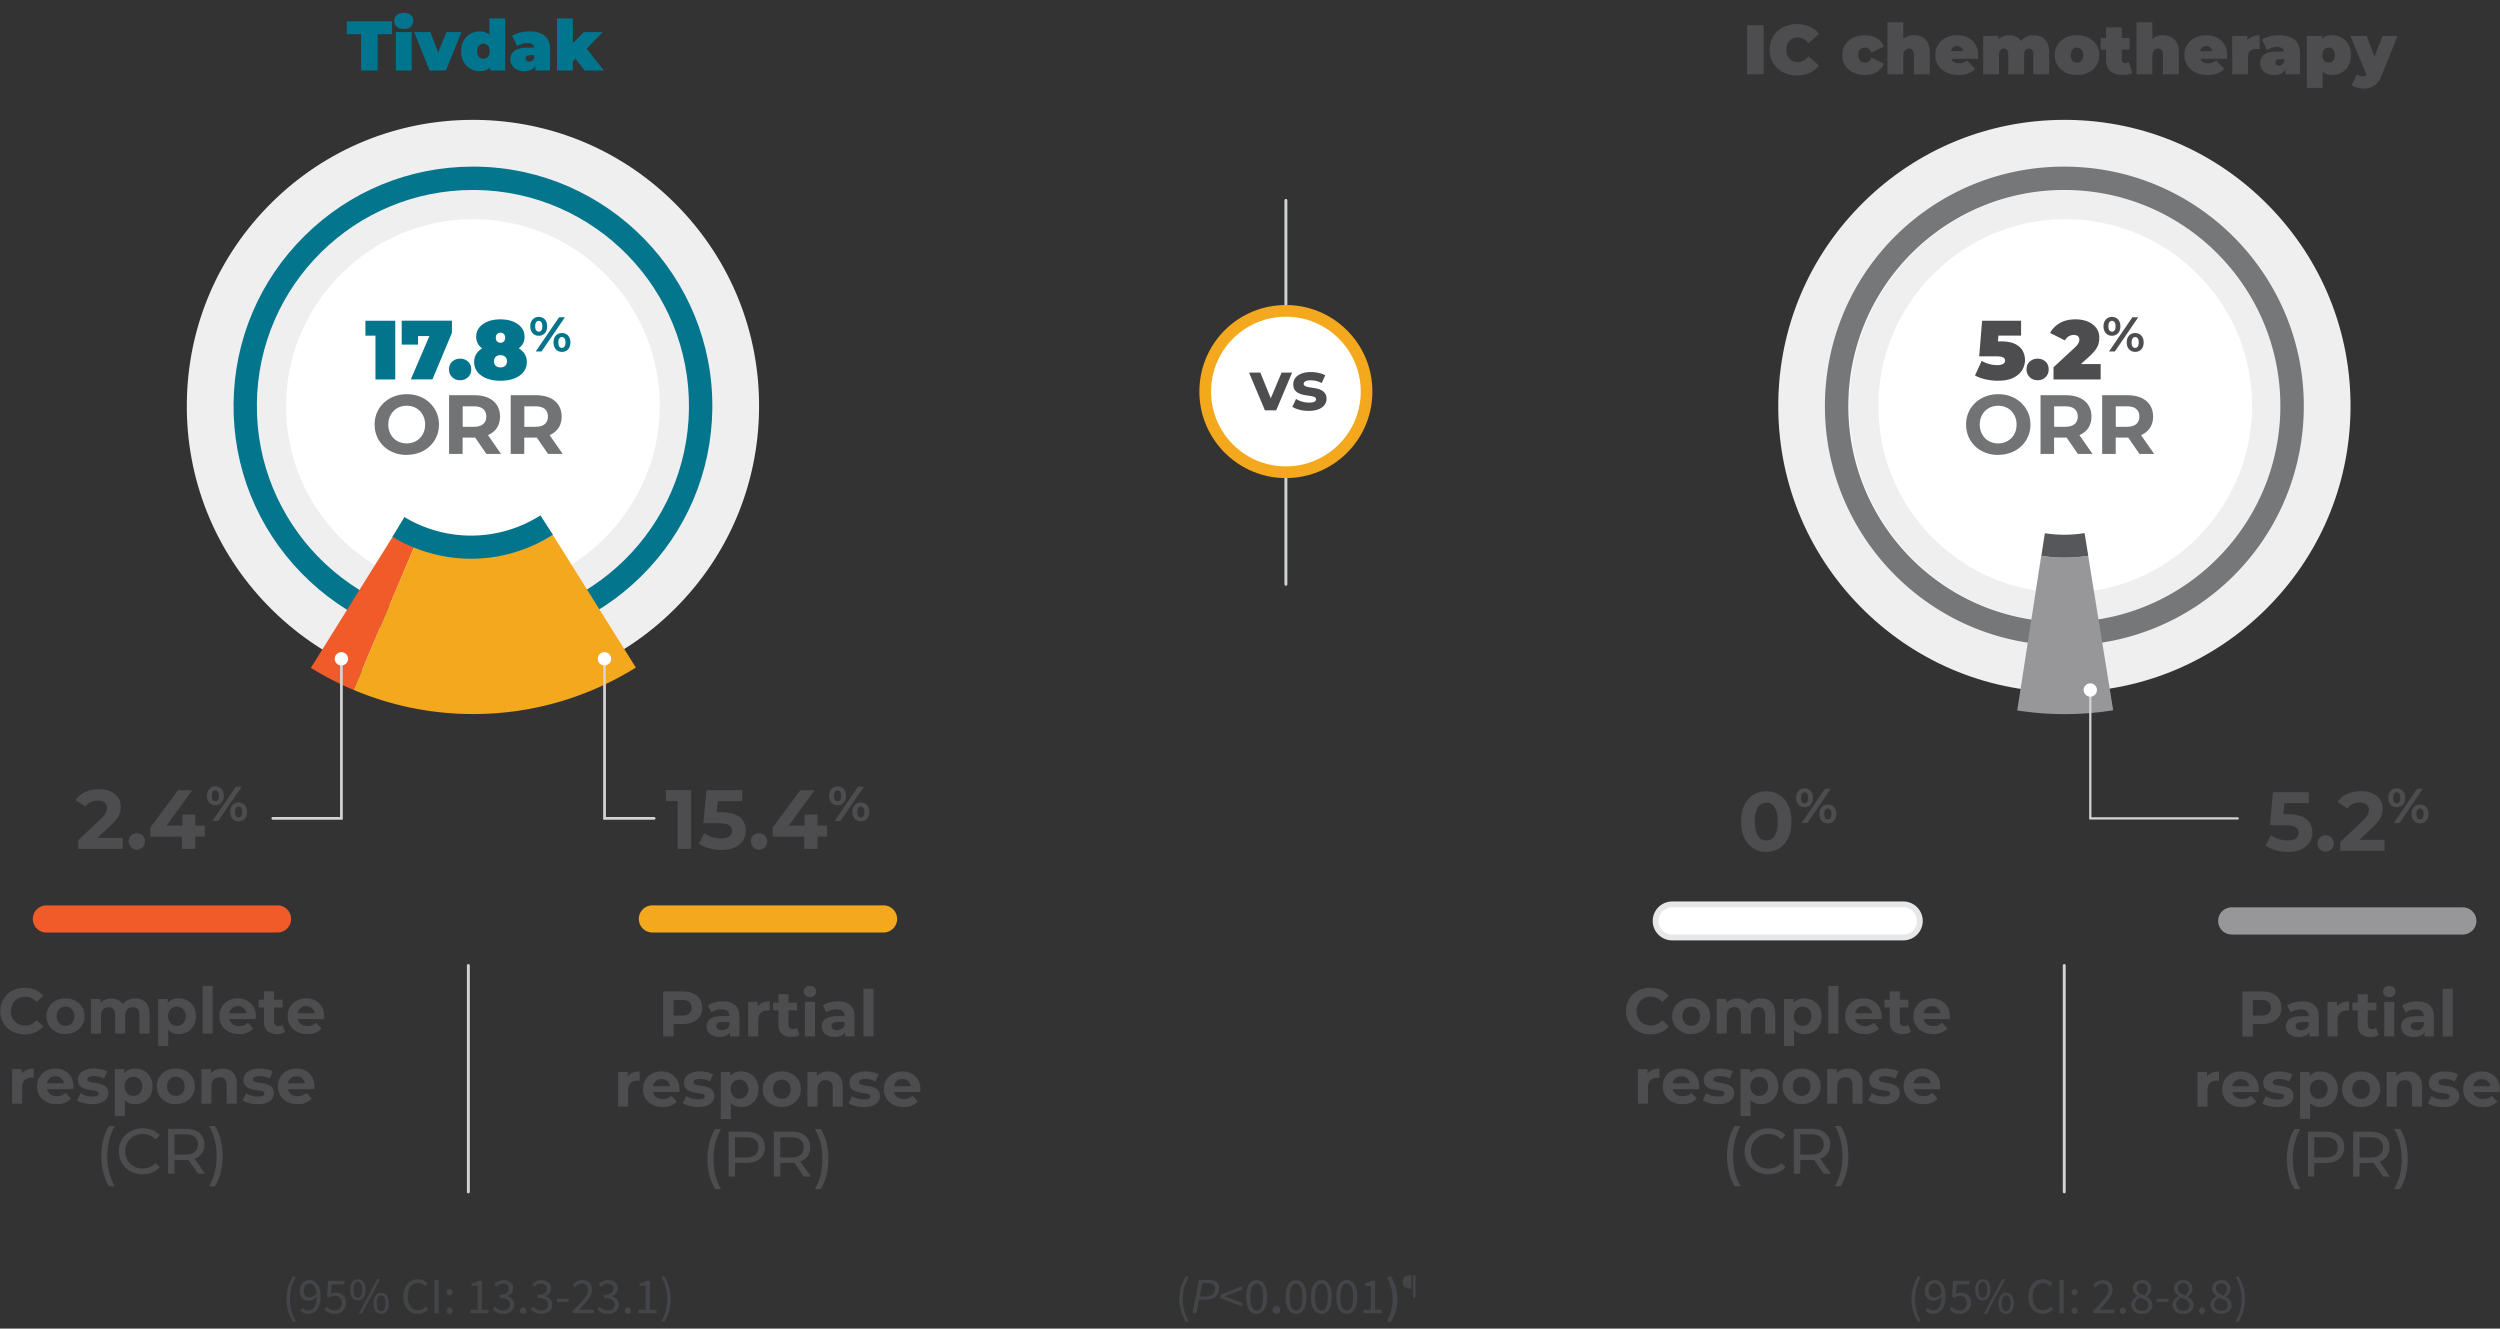 <svg width="700" height="372" fill="none" xmlns="http://www.w3.org/2000/svg"><rect width="100%" height="100%" fill="#333333" stroke="none"/><path d="M360.052 56.11v107.488" stroke="#D1D3D4" stroke-width=".818" stroke-miterlimit="10" stroke-linecap="round"/><path d="M577.172 183.988c-38.769-.474-69.914-32.389-69.456-71.157.458-38.294 31.996-69.456 70.29-69.456h.867c18.779.229 36.347 7.754 49.467 21.2 13.119 13.446 20.218 31.178 19.989 49.957-.458 38.294-31.996 69.456-70.29 69.456h-.867z" fill="#fff"/><path d="M578.006 53.192h.752c33.403.409 60.165 27.809 59.756 61.228-.409 33.158-27.416 59.756-60.475 59.756h-.753c-33.403-.409-60.164-27.809-59.755-61.228.408-33.158 27.415-59.756 60.475-59.756zm0-19.63c-21.2 0-41.189 8.212-56.271 23.114-15.115 14.919-23.572 34.81-23.818 56.043-.261 21.396 7.836 41.614 22.787 56.942 14.951 15.311 34.973 23.899 56.37 24.144h.981c21.2 0 41.189-8.212 56.271-23.114 15.115-14.918 23.572-34.826 23.818-56.042.261-21.396-7.836-41.615-22.787-56.942-14.951-15.311-34.973-23.9-56.37-24.145h-.981z" fill="#F0EFEF"/><path d="M131.564 183.988c-38.768-.474-69.913-32.389-69.456-71.157.459-38.294 31.997-69.456 70.291-69.456h.867c38.768.474 69.914 32.389 69.456 71.157-.458 38.294-31.997 69.456-70.291 69.456h-.867z" fill="#fff"/><path d="M132.398 53.192h.753c33.403.409 60.165 27.809 59.756 61.228-.409 33.158-27.416 59.756-60.476 59.756h-.752c-33.403-.409-60.165-27.809-59.756-61.228.409-33.158 27.416-59.756 60.475-59.756zm0-19.63c-21.199 0-41.189 8.212-56.27 23.114-15.116 14.919-23.573 34.81-23.818 56.043-.262 21.396 7.835 41.614 22.787 56.942 14.95 15.311 34.973 23.899 56.369 24.144h.982c21.199 0 41.189-8.212 56.271-23.114 15.115-14.918 23.572-34.826 23.817-56.042.262-21.396-7.835-41.615-22.786-56.942-14.952-15.311-34.974-23.9-56.37-24.145h-.982z" fill="#F0EFEF"/><path d="M131.728 170.09c-31.097-.377-56.092-25.977-55.716-57.09.377-30.72 25.666-55.715 56.386-55.715h.704c31.096.376 56.091 25.993 55.715 57.089-.376 30.721-25.666 55.716-56.386 55.716h-.703z" fill="#fff"/><path d="M132.415 53.195v8.18h.638c13.97.18 27.04 5.774 36.805 15.768 9.766 9.995 15.05 23.196 14.87 37.182-.344 28.496-23.801 51.675-52.297 51.675h-.654c-13.97-.18-27.04-5.775-36.805-15.769-9.766-9.995-15.05-23.196-14.87-37.182.344-28.496 23.801-51.675 52.296-51.675v-8.179m0 0c-33.059 0-60.066 26.598-60.475 59.756-.409 33.403 26.353 60.819 59.756 61.228h.752c33.06 0 60.067-26.598 60.476-59.756.409-33.403-26.353-60.819-59.756-61.228h-.753z" fill="#F0EFEF"/><path d="M577.596 170.09c-31.096-.377-56.091-25.977-55.715-57.09.376-30.72 25.666-55.715 56.386-55.715h.703c31.097.376 56.092 25.993 55.716 57.089-.377 30.721-25.666 55.716-56.386 55.716h-.704z" fill="#fff"/><path d="M578.267 53.195v8.18h.638c13.97.18 27.04 5.774 36.806 15.768 9.765 9.995 15.049 23.196 14.869 37.182-.344 28.496-23.801 51.675-52.297 51.675h-.654c-13.97-.18-27.04-5.775-36.805-15.769-9.766-9.995-15.05-23.196-14.87-37.182.344-28.496 23.801-51.675 52.297-51.675v-8.179m.016 0c-33.059 0-60.066 26.598-60.475 59.756-.409 33.403 26.352 60.819 59.755 61.228h.753c33.059 0 60.066-26.598 60.475-59.756.409-33.403-26.352-60.819-59.755-61.228h-.753z" fill="#F0EFEF"/><path d="M577.973 53.196c.851 0 1.701.016 2.552.049 33.387 1.39 59.314 29.575 57.924 62.945-1.358 32.52-28.152 57.989-60.394 57.989-.851 0-1.701-.016-2.552-.049-33.387-1.39-59.314-29.575-57.923-62.945 1.357-32.52 28.152-57.99 60.393-57.99zm0-6.544c-36.036 0-65.432 28.234-66.937 64.254-1.537 36.937 27.269 68.23 64.205 69.767a80.12 80.12 0 002.83.066c36.037 0 65.432-28.218 66.937-64.254 1.538-36.937-27.269-68.23-64.205-69.767a80.496 80.496 0 00-2.83-.066z" fill="#757779"/><path d="M132.398 53.196h.753c33.403.409 60.164 27.808 59.755 61.227-.409 33.158-27.416 59.756-60.475 59.756h-.753c-33.403-.409-60.164-27.808-59.755-61.228.409-33.157 27.416-59.755 60.475-59.755zm.017-6.544c-17.732 0-34.45 6.87-47.079 19.335-12.644 12.482-19.711 29.134-19.94 46.899-.213 17.912 6.56 34.826 19.057 47.634 12.514 12.808 29.248 19.99 47.16 20.202h.818c17.732 0 34.45-6.87 47.078-19.335 12.645-12.481 19.712-29.133 19.941-46.898.441-36.97-29.265-67.395-66.218-67.837h-.817z" fill="#03758D"/><path d="M182.683 253.503a3.807 3.807 0 00-3.811 3.803 3.806 3.806 0 003.811 3.803h64.696a3.806 3.806 0 003.811-3.803c0-2.1-1.706-3.803-3.811-3.803h-64.696z" fill="#F3A81D"/><path d="M13.002 253.503a3.807 3.807 0 00-3.812 3.803 3.807 3.807 0 003.812 3.803h64.696a3.807 3.807 0 003.811-3.803c0-2.1-1.706-3.803-3.811-3.803H13.002z" fill="#F15A29"/><path d="M468.211 262.493a4.635 4.635 0 01-4.629-4.629 4.636 4.636 0 014.629-4.63h64.712a4.637 4.637 0 014.63 4.63 4.636 4.636 0 01-4.63 4.629h-64.712z" fill="#fff"/><path d="M532.924 254.05a3.804 3.804 0 013.811 3.811 3.805 3.805 0 01-3.811 3.812h-64.713a3.805 3.805 0 01-3.811-3.812 3.804 3.804 0 013.811-3.811h64.713zm0-1.636h-64.713a5.456 5.456 0 00-5.447 5.447 5.445 5.445 0 005.447 5.447h64.713a5.456 5.456 0 005.447-5.447 5.445 5.445 0 00-5.447-5.447z" fill="#E6E7E8"/><path d="M624.888 254.058a3.806 3.806 0 00-3.811 3.803c0 2.1 1.706 3.803 3.811 3.803h64.696a3.807 3.807 0 003.811-3.803 3.806 3.806 0 00-3.811-3.803h-64.696zm-50.448-54.18a87.333 87.333 0 0017.257-.998l-7.001-43.267a41.308 41.308 0 01-8.457.491 40.371 40.371 0 01-4.695-.474l-6.723 43.299c3.141.475 6.347.818 9.602.949h.017z" fill="#979799"/><path d="M489.184 20.8V7.06h4.633V20.8h-4.633zm13.969.315c-1.099 0-2.12-.17-3.062-.51a7.433 7.433 0 01-2.434-1.492 6.793 6.793 0 01-1.59-2.277c-.38-.877-.57-1.846-.57-2.906s.19-2.028.57-2.905a6.794 6.794 0 011.59-2.277 7.174 7.174 0 012.434-1.472c.942-.353 1.963-.53 3.062-.53 1.348 0 2.539.236 3.572.707a6.637 6.637 0 012.592 2.041l-2.925 2.61c-.406-.51-.857-.902-1.355-1.177a3.162 3.162 0 00-1.649-.432c-.484 0-.922.079-1.315.236a2.866 2.866 0 00-1.02.687 3.24 3.24 0 00-.648 1.1 3.994 3.994 0 00-.236 1.412c0 .524.079 1.002.236 1.433.157.42.373.779.648 1.08.287.301.628.53 1.02.687.393.157.831.236 1.315.236.616 0 1.165-.138 1.649-.413a4.825 4.825 0 001.355-1.197l2.925 2.61a6.884 6.884 0 01-2.592 2.042c-1.033.471-2.224.707-3.572.707zm19.02-.118c-1.23 0-2.323-.235-3.278-.707-.956-.47-1.708-1.125-2.258-1.962-.536-.851-.804-1.82-.804-2.906s.268-2.048.804-2.885c.55-.838 1.302-1.492 2.258-1.963.955-.471 2.048-.707 3.278-.707 1.309 0 2.427.281 3.357.844.929.563 1.57 1.341 1.923 2.336l-3.435 1.688c-.222-.497-.497-.857-.824-1.08a1.761 1.761 0 00-1.041-.333c-.327 0-.634.078-.922.236a1.744 1.744 0 00-.668.706c-.157.301-.235.687-.235 1.158 0 .471.078.864.235 1.178.17.314.393.55.668.707.288.157.595.235.922.235.38 0 .727-.111 1.041-.333.327-.223.602-.583.824-1.08l3.435 1.688c-.353.995-.994 1.773-1.923 2.336-.93.563-2.048.844-3.357.844zm13.765-11.13c.824 0 1.57.17 2.238.51.667.328 1.19.845 1.57 1.551.393.707.589 1.623.589 2.748v6.125h-4.436v-5.36c0-.667-.118-1.138-.354-1.412-.235-.288-.556-.432-.962-.432-.301 0-.582.072-.844.216-.248.13-.451.353-.608.667-.144.314-.216.74-.216 1.276v5.045h-4.436V6.236h4.436v6.968l-1.06-.903c.419-.811.981-1.42 1.688-1.825a4.794 4.794 0 012.395-.609zm12.443 11.13c-1.308 0-2.453-.242-3.435-.726-.968-.484-1.721-1.145-2.257-1.983-.537-.85-.805-1.806-.805-2.866 0-1.086.262-2.048.785-2.885a5.55 5.55 0 012.179-1.963c.929-.471 1.969-.707 3.121-.707 1.06 0 2.035.21 2.925.628a5.062 5.062 0 012.159 1.865c.55.825.825 1.845.825 3.062 0 .157-.007.334-.02.53a40.78 40.78 0 01-.039.51h-8.264v-2.139h5.908l-1.668.57c0-.42-.079-.773-.236-1.06a1.566 1.566 0 00-.608-.688c-.262-.17-.576-.255-.943-.255-.366 0-.687.085-.962.255a1.566 1.566 0 00-.608.687c-.144.288-.216.641-.216 1.06v.668c0 .458.092.85.275 1.178a1.8 1.8 0 00.785.745c.34.157.752.236 1.237.236.497 0 .903-.066 1.217-.196a4.615 4.615 0 001.02-.59l2.317 2.337a5.185 5.185 0 01-1.944 1.295c-.759.288-1.675.432-2.748.432zm21.108-11.13c.812 0 1.538.17 2.179.51.655.328 1.165.845 1.531 1.551.38.707.57 1.623.57 2.748v6.125h-4.437v-5.36c0-.667-.111-1.138-.333-1.412a1.044 1.044 0 00-.864-.432c-.262 0-.497.065-.707.196-.209.13-.379.34-.51.628-.118.275-.177.655-.177 1.139v5.24h-4.436v-5.358c0-.668-.105-1.139-.314-1.413-.21-.288-.504-.432-.884-.432-.261 0-.497.065-.706.196-.21.13-.38.34-.511.628-.117.275-.176.655-.176 1.139v5.24h-4.436V10.064h4.22v3.082l-.864-.863c.406-.812.949-1.414 1.629-1.806a4.365 4.365 0 012.277-.609c.943 0 1.774.249 2.493.746.733.484 1.224 1.256 1.473 2.316l-1.355-.216c.393-.89.962-1.583 1.708-2.08.759-.51 1.636-.766 2.63-.766zm12.069 11.13c-1.217 0-2.297-.235-3.239-.707-.929-.484-1.662-1.145-2.199-1.982-.536-.838-.805-1.8-.805-2.886s.269-2.048.805-2.885c.537-.838 1.27-1.492 2.199-1.963.942-.471 2.022-.707 3.239-.707s2.296.236 3.239.707c.942.47 1.675 1.125 2.198 1.963.537.837.805 1.8.805 2.885 0 1.086-.268 2.048-.805 2.886-.523.837-1.256 1.498-2.198 1.982-.943.472-2.022.707-3.239.707zm0-3.455c.327 0 .621-.078.883-.235.262-.157.471-.393.628-.707.157-.327.236-.72.236-1.178 0-.47-.079-.857-.236-1.158a1.662 1.662 0 00-.628-.707 1.683 1.683 0 00-.883-.235c-.328 0-.622.078-.884.236a1.668 1.668 0 00-.628.706c-.157.301-.235.687-.235 1.158 0 .458.078.85.235 1.178.157.314.367.55.628.707.262.157.556.235.884.235zm12.813 3.455c-1.479 0-2.631-.353-3.455-1.06-.825-.72-1.237-1.819-1.237-3.298V7.65h4.436v8.95c0 .327.085.582.256.766a.907.907 0 00.667.274c.379 0 .713-.098 1.001-.294l1.06 3.082c-.34.196-.752.34-1.237.432a7.8 7.8 0 01-1.491.137zm-6.164-7.106v-3.239h8.107v3.24h-8.107zm17.469-4.024c.825 0 1.571.17 2.238.51.668.328 1.191.845 1.571 1.551.392.707.588 1.623.588 2.748v6.125h-4.436v-5.36c0-.667-.118-1.138-.353-1.412-.236-.288-.556-.432-.962-.432-.301 0-.582.072-.844.216-.249.13-.452.353-.609.667-.144.314-.216.74-.216 1.276v5.045h-4.436V6.236h4.436v6.968l-1.06-.903c.419-.811.982-1.42 1.689-1.825a4.79 4.79 0 012.394-.609zm12.444 11.13c-1.309 0-2.454-.242-3.435-.726-.969-.484-1.721-1.145-2.258-1.983-.536-.85-.805-1.806-.805-2.866 0-1.086.262-2.048.786-2.885a5.536 5.536 0 012.179-1.963c.929-.471 1.969-.707 3.121-.707 1.06 0 2.035.21 2.924.628a5.07 5.07 0 012.16 1.865c.549.825.824 1.845.824 3.062 0 .157-.006.334-.019.53l-.04.51h-8.264v-2.139h5.909l-1.669.57c0-.42-.078-.773-.235-1.06a1.562 1.562 0 00-.609-.688c-.262-.17-.576-.255-.942-.255a1.79 1.79 0 00-.962.255 1.554 1.554 0 00-.608.687c-.144.288-.216.641-.216 1.06v.668c0 .458.091.85.274 1.178.184.327.445.575.786.745.34.157.752.236 1.236.236.498 0 .903-.066 1.217-.196a4.62 4.62 0 001.021-.59l2.316 2.337a5.173 5.173 0 01-1.943 1.295c-.759.288-1.675.432-2.748.432zm6.896-.196V10.063h4.22v3.24l-.687-.923c.328-.838.851-1.466 1.571-1.885.72-.418 1.583-.628 2.591-.628v3.926a10.972 10.972 0 00-.53-.059 5.035 5.035 0 00-.452-.02c-.667 0-1.217.177-1.648.53-.419.34-.629.936-.629 1.787v4.77h-4.436zm14.855 0v-1.904l-.314-.51v-3.613c0-.523-.163-.922-.49-1.197-.314-.275-.831-.412-1.551-.412a4.87 4.87 0 00-1.472.235 3.972 3.972 0 00-1.276.609l-1.414-2.925c.629-.392 1.381-.693 2.258-.903a11.05 11.05 0 012.571-.314c1.845 0 3.272.412 4.28 1.237 1.02.824 1.531 2.133 1.531 3.926v5.77h-4.123zm-3.042.196c-.877 0-1.61-.15-2.199-.451-.589-.301-1.034-.7-1.334-1.198a3.262 3.262 0 01-.452-1.688c0-.694.177-1.282.53-1.767.353-.484.89-.85 1.61-1.099.732-.248 1.655-.373 2.767-.373h2.238v2.14h-1.531c-.471 0-.818.078-1.04.235-.21.144-.314.367-.314.668 0 .248.091.458.274.628.197.157.458.236.786.236.301 0 .575-.08.824-.236.262-.17.452-.432.569-.785l.57 1.315c-.171.798-.53 1.394-1.08 1.786-.55.393-1.289.59-2.218.59zm16.247 0c-.929 0-1.702-.196-2.317-.589-.602-.405-1.047-1.014-1.334-1.825-.288-.825-.432-1.872-.432-3.141 0-1.296.131-2.35.392-3.16.275-.825.714-1.433 1.315-1.826.602-.393 1.394-.589 2.376-.589a5.05 5.05 0 012.591.687c.785.445 1.413 1.086 1.884 1.924.471.824.707 1.812.707 2.964 0 1.151-.236 2.146-.707 2.984a4.971 4.971 0 01-1.884 1.904 5.165 5.165 0 01-2.591.667zm-7.165 3.612V10.063h4.22v1.453l.02 3.926.196 3.926v5.24h-4.436zm6.105-7.067c.327 0 .621-.078.883-.235.262-.157.471-.393.628-.707.157-.314.236-.7.236-1.158 0-.471-.079-.864-.236-1.178a1.662 1.662 0 00-.628-.707 1.683 1.683 0 00-.883-.235c-.327 0-.622.078-.884.236a1.668 1.668 0 00-.628.706c-.157.314-.235.707-.235 1.178 0 .458.078.844.235 1.158.157.314.367.55.628.707.262.157.557.235.884.235zm9.707 7.263a6.29 6.29 0 01-1.806-.275c-.601-.17-1.086-.399-1.452-.687l1.472-3.042c.223.17.471.307.746.412.288.105.563.157.824.157.393 0 .694-.085.903-.255.21-.157.38-.4.511-.726l.451-1.139.314-.432 3.436-8.755h4.2l-4.416 10.954c-.393.981-.851 1.747-1.374 2.296-.511.55-1.087.936-1.728 1.159a6.196 6.196 0 01-2.081.333zm1.041-3.514l-4.672-11.228h4.554l3.219 8.363-3.101 2.866z" fill="#4D4D4F"/><path d="M105.129 106.236v-14.51l2.372 2.258h-5.185v-4.171h8.359v16.439h-5.546v-.016zm9.897.001l6.2-14.46 1.472 2.322h-7.803l2.159-2.52v4.908h-4.58v-6.69h14.068v3.402l-5.464 13.038h-6.052zm13.807.229c-.884 0-1.62-.278-2.209-.851-.589-.572-.899-1.308-.899-2.192 0-.883.294-1.636.899-2.175.589-.54 1.325-.818 2.209-.818.883 0 1.619.278 2.208.818.589.539.9 1.276.9 2.175 0 .9-.295 1.62-.9 2.192-.589.573-1.325.851-2.208.851zm11.303.144c-1.456 0-2.732-.212-3.844-.638-1.096-.425-1.963-1.047-2.601-1.832-.622-.785-.933-1.717-.933-2.781 0-1.063.327-1.979.965-2.731.638-.753 1.522-1.326 2.634-1.718 1.112-.393 2.372-.589 3.779-.589s2.666.196 3.778.589c1.113.392 1.996.965 2.634 1.718.638.752.965 1.652.965 2.731 0 1.08-.311 1.996-.932 2.781-.622.785-1.489 1.407-2.601 1.832-1.096.426-2.388.638-3.844.638zm0-7.606c-1.276 0-2.438-.18-3.468-.556-1.031-.36-1.832-.9-2.437-1.603-.589-.704-.9-1.538-.9-2.52 0-.981.294-1.865.867-2.6.572-.737 1.374-1.293 2.388-1.702 1.014-.409 2.192-.605 3.517-.605 1.325 0 2.503.196 3.517.605 1.014.41 1.816.982 2.388 1.701.573.72.867 1.587.867 2.601 0 1.015-.294 1.832-.899 2.52-.589.703-1.407 1.226-2.421 1.603-1.015.376-2.176.556-3.468.556h.049zm0 3.877c.54 0 .965-.148 1.308-.458.344-.311.507-.72.507-1.26s-.163-.949-.507-1.26c-.343-.31-.768-.458-1.308-.458s-.965.148-1.309.458c-.343.311-.507.72-.507 1.26s.164.949.507 1.26c.344.31.769.458 1.309.458zm0-6.903c.376 0 .687-.131.932-.377.245-.245.376-.589.376-1.03 0-.442-.131-.802-.376-1.047-.245-.246-.556-.36-.932-.36s-.687.114-.933.36c-.245.245-.376.589-.376 1.047 0 .458.131.785.376 1.03.246.246.557.377.933.377zm10.714-1.964a2.33 2.33 0 01-1.227-.327 2.155 2.155 0 01-.834-.916 3.134 3.134 0 01-.311-1.407c0-.54.098-.998.311-1.39.212-.393.491-.704.834-.916.36-.213.769-.328 1.227-.328.458 0 .883.115 1.227.328.36.212.638.523.834.916.196.392.294.85.294 1.39 0 .54-.098 1.014-.294 1.407a2.155 2.155 0 01-.834.916c-.36.213-.769.327-1.227.327zm0-1.129c.294 0 .54-.13.72-.376.18-.245.278-.638.278-1.145s-.098-.883-.278-1.145a.865.865 0 00-.72-.376c-.295 0-.54.13-.72.376-.18.245-.278.638-.278 1.145s.098.883.278 1.129c.18.245.425.376.72.376v.016zm-.851 5.53l6.543-9.586h1.636l-6.543 9.585h-1.636zm7.345.114c-.458 0-.867-.115-1.227-.327a2.155 2.155 0 01-.834-.916c-.196-.393-.295-.867-.295-1.407s.099-.998.295-1.39c.196-.393.474-.704.834-.917.36-.212.769-.327 1.227-.327.458 0 .883.115 1.243.327.36.213.638.524.834.916.197.393.295.851.295 1.39 0 .54-.098.999-.295 1.408a2.155 2.155 0 01-.834.916c-.36.212-.769.327-1.243.327zm0-1.129c.294 0 .54-.13.72-.376.18-.245.278-.638.278-1.145s-.098-.883-.278-1.129a.826.826 0 00-.72-.376c-.294 0-.54.13-.72.376-.18.246-.278.638-.278 1.145s.098.9.278 1.145c.18.246.426.377.72.377V97.4z" fill="#02758D"/><path d="M113.914 127.387c-1.293 0-2.503-.212-3.599-.638-1.096-.425-2.061-1.014-2.863-1.783a8.202 8.202 0 01-1.881-2.699c-.442-1.03-.671-2.159-.671-3.386 0-1.227.229-2.355.671-3.386a8.015 8.015 0 011.898-2.699 8.705 8.705 0 012.862-1.783c1.096-.425 2.29-.638 3.566-.638 1.276 0 2.487.213 3.583.638a8.643 8.643 0 012.846 1.783 8.606 8.606 0 011.897 2.683c.458 1.03.688 2.159.688 3.386 0 1.227-.23 2.355-.688 3.386-.458 1.047-1.079 1.946-1.897 2.699a8.46 8.46 0 01-2.846 1.767 10.06 10.06 0 01-3.55.638l-.016.032zm-.033-3.239c.736 0 1.407-.13 2.028-.376a4.747 4.747 0 001.636-1.079 5.033 5.033 0 001.096-1.669c.262-.638.393-1.358.393-2.143 0-.785-.131-1.488-.393-2.143a5.236 5.236 0 00-1.08-1.668 4.595 4.595 0 00-1.635-1.08 5.555 5.555 0 00-2.045-.376c-.736 0-1.407.131-2.028.376a4.735 4.735 0 00-1.636 1.08 4.988 4.988 0 00-1.096 1.668c-.262.638-.393 1.358-.393 2.143 0 .785.131 1.472.393 2.127.261.654.621 1.21 1.079 1.685.458.474.998.834 1.636 1.079a5.535 5.535 0 002.045.376zm11.86 2.956v-16.44h7.116c1.472 0 2.731.245 3.811.72 1.063.474 1.881 1.161 2.47 2.061.573.9.867 1.963.867 3.19 0 1.227-.294 2.273-.867 3.157-.572.883-1.407 1.554-2.47 2.028-1.063.475-2.339.704-3.811.704h-5.006l1.685-1.669v6.249h-3.811.016zm3.811-5.824l-1.685-1.783h4.793c1.178 0 2.045-.261 2.634-.768.589-.508.867-1.211.867-2.094 0-.884-.294-1.62-.867-2.11-.573-.491-1.456-.753-2.634-.753h-4.793l1.685-1.799v9.324-.017zm6.642 5.824l-4.106-5.971h4.057l4.155 5.971h-4.106zm6.804 0v-16.44h7.116c1.472 0 2.732.245 3.811.72 1.064.474 1.882 1.161 2.47 2.061.573.9.867 1.963.867 3.19 0 1.227-.294 2.273-.867 3.157-.572.883-1.406 1.554-2.47 2.028-1.063.475-2.339.704-3.811.704h-5.006l1.685-1.669v6.249h-3.811.016zm3.812-5.824l-1.685-1.783h4.793c1.177 0 2.044-.261 2.633-.768.589-.508.867-1.211.867-2.094 0-.884-.294-1.62-.867-2.11-.572-.491-1.456-.753-2.633-.753h-4.793l1.685-1.799v9.324-.017zm6.641 5.824l-4.106-5.971h4.057l4.155 5.971h-4.106z" fill="#717375"/><path d="M110.266 149.77L87.038 187a87.111 87.111 0 0011.974 6.184l17.111-40.372c-2.045-.85-3.975-1.881-5.84-3.042h-.017z" fill="#F15A29"/><path d="M178.037 186.92l-23.261-37.182c-6.625 4.106-14.428 6.478-22.787 6.38a42.03 42.03 0 01-15.867-3.321l-17.11 40.372a85.699 85.699 0 0032.438 6.756c17.094.212 33.075-4.597 46.587-13.005z" fill="#F3A81D"/><path d="M101.114 19.723V9.574H97.09V5.982h12.681v3.592h-4.024v10.149h-4.633zm9.723 0V8.985h4.436v10.738h-4.436zm2.218-11.601c-.811 0-1.459-.216-1.943-.648a2.068 2.068 0 01-.727-1.61c0-.641.242-1.178.727-1.61.484-.431 1.132-.647 1.943-.647.811 0 1.459.203 1.943.608.484.406.727.93.727 1.57 0 .681-.243 1.244-.727 1.689-.484.432-1.132.648-1.943.648zm7.227 11.6l-4.319-10.737h4.555l3.278 8.716h-2.297l3.494-8.716h4.201l-4.319 10.738h-4.593zm14.014.197c-.93 0-1.793-.223-2.591-.668a5.111 5.111 0 01-1.885-1.923c-.471-.838-.707-1.832-.707-2.984 0-1.151.236-2.14.707-2.964.471-.837 1.099-1.479 1.885-1.924a5.232 5.232 0 012.591-.667c.942 0 1.714.203 2.316.609.602.392 1.047 1 1.335 1.825.288.811.432 1.852.432 3.121 0 1.283-.138 2.336-.413 3.16-.261.825-.693 1.433-1.295 1.826-.589.393-1.381.589-2.375.589zm1.06-3.455c.327 0 .621-.078.883-.235.262-.157.471-.393.628-.707.157-.327.236-.72.236-1.178 0-.471-.079-.857-.236-1.158a1.662 1.662 0 00-.628-.707 1.684 1.684 0 00-.883-.235c-.328 0-.622.078-.884.235a1.669 1.669 0 00-.628.707c-.157.301-.235.687-.235 1.158 0 .458.078.85.235 1.178.157.314.367.55.628.707.262.157.556.235.884.235zm1.884 3.259V18.27l-.02-3.926-.196-3.926v-5.26h4.436v14.565h-4.22zm12.682 0v-1.904l-.314-.51v-3.613c0-.523-.163-.922-.491-1.197-.314-.275-.831-.412-1.55-.412a4.87 4.87 0 00-1.472.235 3.974 3.974 0 00-1.276.609l-1.414-2.925c.628-.393 1.381-.694 2.258-.903.876-.21 1.734-.314 2.571-.314 1.845 0 3.272.412 4.279 1.237 1.021.824 1.531 2.133 1.531 3.926v5.77h-4.122zm-3.042.196c-.877 0-1.61-.15-2.199-.451-.589-.302-1.034-.7-1.335-1.198a3.262 3.262 0 01-.451-1.688c0-.694.177-1.283.53-1.767.353-.484.89-.85 1.61-1.099.732-.249 1.655-.373 2.767-.373h2.238v2.14h-1.531c-.471 0-.818.078-1.04.235-.21.144-.314.367-.314.668 0 .248.091.458.274.628.197.157.458.235.786.235.3 0 .575-.078.824-.235.262-.17.451-.432.569-.785l.569 1.315c-.17.798-.53 1.393-1.079 1.786-.55.393-1.289.589-2.218.589zm12.792-1.963l.098-5.221 3.71-3.75h5.241l-4.907 5.143-2.219 1.787-1.923 2.041zm-3.71 1.767V5.158h4.436v14.565h-4.436zm7.753 0l-2.944-3.73 2.729-3.357 5.574 7.087h-5.359z" fill="#00758D"/><path d="M185.692 290.189v-12.595h5.448c1.128 0 2.093.18 2.911.556.818.376 1.44.883 1.898 1.57.441.687.67 1.505.67 2.454 0 .949-.229 1.75-.67 2.421-.442.687-1.08 1.21-1.898 1.57-.818.36-1.783.556-2.911.556h-3.828l1.292-1.308v4.793h-2.912v-.017zm2.912-4.449l-1.292-1.39h3.664c.9 0 1.57-.197 2.012-.573.442-.376.671-.916.671-1.603 0-.687-.229-1.243-.671-1.619-.442-.377-1.112-.573-2.012-.573h-3.664l1.292-1.39v7.148zm12.857 4.602c-.752 0-1.406-.131-1.946-.393s-.949-.605-1.244-1.047c-.294-.442-.425-.949-.425-1.488 0-.54.147-1.08.425-1.505.279-.426.737-.769 1.342-1.015.605-.245 1.407-.376 2.388-.376h2.568v1.636h-2.273c-.655 0-1.113.115-1.358.327a1.039 1.039 0 00-.376.802c0 .36.147.638.425.85.278.213.671.311 1.161.311.491 0 .884-.114 1.26-.327.376-.229.638-.556.818-.982l.425 1.293a2.49 2.49 0 01-1.112 1.423c-.54.327-1.243.491-2.094.491h.016zm2.961-.148v-1.881l-.18-.409v-3.386c0-.605-.18-1.063-.556-1.407-.36-.343-.932-.507-1.685-.507a4.77 4.77 0 00-1.521.246 4.254 4.254 0 00-1.276.654l-1.014-1.963c.523-.376 1.161-.654 1.914-.867a8.874 8.874 0 012.273-.311c1.473 0 2.618.344 3.436 1.047.817.704 1.226 1.783 1.226 3.255v5.529h-2.633.016zm5.071 0v-9.684h2.683v2.732l-.376-.786c.294-.687.752-1.21 1.39-1.554.638-.343 1.407-.523 2.323-.523v2.584c-.115 0-.229-.016-.327-.032h-.311c-.769 0-1.39.212-1.865.654-.474.442-.703 1.112-.703 2.045v4.564h-2.814zm6.969-7.296v-2.16h6.707v2.16h-6.707zm5.104 7.442c-1.145 0-2.029-.294-2.667-.866-.638-.589-.949-1.456-.949-2.601v-8.49h2.814v8.457c0 .409.115.72.327.949.213.229.507.327.884.327.441 0 .817-.115 1.128-.36l.753 1.979c-.295.197-.638.36-1.031.458a5.283 5.283 0 01-1.243.147h-.016zm5.218-11.173c-.524 0-.933-.147-1.26-.441a1.443 1.443 0 01-.491-1.113c0-.441.164-.818.491-1.112.327-.294.736-.458 1.26-.458.523 0 .932.147 1.259.425.327.278.491.638.491 1.096 0 .475-.164.851-.475 1.162-.31.31-.736.458-1.275.458v-.017zm-1.407 11.026v-9.684h2.813v9.684h-2.813zm8.326.149c-.752 0-1.406-.131-1.946-.393s-.949-.605-1.243-1.047c-.295-.442-.426-.949-.426-1.488 0-.54.148-1.08.426-1.505.278-.426.736-.769 1.341-1.015.605-.245 1.407-.376 2.388-.376h2.569v1.636h-2.274c-.655 0-1.113.115-1.358.327a1.042 1.042 0 00-.376.802c0 .36.147.638.425.85.278.213.671.311 1.162.311.49 0 .883-.114 1.259-.327.376-.229.638-.556.818-.982l.425 1.293a2.49 2.49 0 01-1.112 1.423c-.54.327-1.243.491-2.094.491h.016zm2.945-.148v-1.881l-.18-.409v-3.386c0-.605-.18-1.063-.556-1.407-.36-.343-.933-.507-1.685-.507a4.76 4.76 0 00-1.521.246 4.254 4.254 0 00-1.276.654l-1.014-1.963c.523-.376 1.161-.654 1.913-.867a8.882 8.882 0 012.274-.311c1.472 0 2.617.344 3.435 1.047.818.704 1.227 1.783 1.227 3.255v5.529h-2.633.016zm5.103.002v-13.348h2.814v13.348h-2.814zm-68.67 19.627v-9.684h2.682v2.731l-.376-.785c.294-.687.752-1.21 1.39-1.554.638-.343 1.407-.523 2.323-.523v2.584a2.06 2.06 0 01-.327-.032h-.311c-.768 0-1.39.212-1.864.654-.475.442-.704 1.112-.704 2.045v4.564h-2.813zm12.481.148c-1.096 0-2.078-.213-2.912-.655a4.7 4.7 0 01-1.93-1.766c-.458-.753-.687-1.604-.687-2.569 0-.965.229-1.832.67-2.584a4.688 4.688 0 011.849-1.767c.785-.425 1.668-.638 2.65-.638.981 0 1.799.196 2.568.605a4.627 4.627 0 011.816 1.734c.441.753.67 1.653.67 2.683 0 .115 0 .229-.016.376-.016.148-.033.262-.033.393h-7.868v-1.636h6.38l-1.08.491c0-.507-.098-.949-.311-1.309a2.072 2.072 0 00-.85-.867c-.36-.212-.785-.311-1.26-.311-.474 0-.899.099-1.276.311-.36.213-.654.507-.85.884a2.837 2.837 0 00-.311 1.341v.425c0 .524.114.998.343 1.391.229.392.557.703.982.916.425.212.932.31 1.505.31.523 0 .965-.081 1.358-.229a3.251 3.251 0 001.063-.703l1.488 1.62c-.441.507-.998.883-1.668 1.161-.671.278-1.44.409-2.323.409l.033-.016zm9.896 0a9.567 9.567 0 01-2.388-.295c-.769-.196-1.358-.442-1.816-.752l.933-2.012c.441.278.965.507 1.57.67.605.18 1.211.262 1.783.262.654 0 1.113-.082 1.374-.229.262-.147.409-.376.409-.654a.533.533 0 00-.311-.507c-.212-.115-.49-.197-.834-.262-.343-.066-.736-.115-1.145-.18a16.53 16.53 0 01-1.243-.245 4.226 4.226 0 01-1.145-.458 2.264 2.264 0 01-.834-.835c-.213-.343-.311-.801-.311-1.341 0-.605.18-1.145.523-1.62.344-.474.867-.834 1.538-1.112.671-.278 1.472-.409 2.404-.409.655 0 1.325.066 2.013.213.687.147 1.259.36 1.701.638l-.933 1.995a5.08 5.08 0 00-1.406-.572 6.8 6.8 0 00-1.375-.147c-.621 0-1.079.082-1.374.245-.294.164-.425.376-.425.654 0 .246.098.426.311.54.213.115.491.213.834.295.344.065.736.131 1.145.196.409.049.834.131 1.243.245.426.115.802.262 1.145.458.344.197.622.475.835.818.212.344.327.785.327 1.342 0 .605-.18 1.128-.54 1.586-.36.458-.883.818-1.554 1.096-.671.262-1.505.393-2.47.393l.016-.016zm6.363 3.353v-13.168h2.683v1.979l-.049 2.879.18 2.863v5.447h-2.814zm5.709-3.353c-.818 0-1.537-.18-2.143-.54-.605-.36-1.096-.916-1.423-1.652-.327-.737-.507-1.669-.507-2.798 0-1.128.164-2.077.491-2.813.327-.736.785-1.276 1.407-1.636.605-.36 1.341-.54 2.192-.54.916 0 1.734.213 2.453.622a4.64 4.64 0 011.734 1.734c.426.736.638 1.619.638 2.633 0 1.015-.212 1.898-.638 2.65-.425.736-.998 1.325-1.734 1.734-.719.409-1.537.606-2.453.606h-.017zm-.474-2.307c.474 0 .883-.114 1.243-.327.36-.213.654-.524.883-.932.229-.409.328-.884.328-1.424 0-.539-.115-1.047-.328-1.439a2.493 2.493 0 00-.883-.916 2.427 2.427 0 00-1.243-.327c-.458 0-.884.114-1.26.327-.376.212-.67.523-.883.916-.213.392-.327.883-.327 1.439 0 .557.114 1.031.327 1.424.213.408.507.703.883.932.376.213.785.327 1.26.327zm11.86 2.307c-1.031 0-1.947-.213-2.748-.655a4.927 4.927 0 01-1.898-1.766c-.458-.753-.687-1.604-.687-2.569 0-.965.229-1.832.687-2.584a4.813 4.813 0 011.898-1.767c.801-.425 1.717-.638 2.748-.638 1.03 0 1.93.213 2.731.638a4.896 4.896 0 011.898 1.75c.458.737.687 1.604.687 2.585 0 .982-.229 1.816-.687 2.568a4.709 4.709 0 01-1.898 1.767c-.801.425-1.717.654-2.731.654v.017zm0-2.307c.474 0 .883-.114 1.259-.327a2.22 2.22 0 00.884-.932c.212-.409.327-.884.327-1.424 0-.539-.115-1.047-.327-1.439a2.262 2.262 0 00-.884-.916 2.486 2.486 0 00-1.259-.327c-.475 0-.884.114-1.26.327a2.26 2.26 0 00-.883.916c-.229.392-.327.883-.327 1.439 0 .557.114 1.031.327 1.424.212.392.523.703.883.932.376.213.785.327 1.26.327zm13.053-7.656c.769 0 1.456.147 2.061.458.606.311 1.08.769 1.423 1.407.344.638.524 1.439.524 2.421v5.545h-2.814v-5.104c0-.785-.163-1.357-.507-1.734-.343-.376-.818-.556-1.456-.556-.441 0-.85.098-1.194.278-.36.18-.621.475-.834.851-.196.376-.294.883-.294 1.472v4.793h-2.814v-9.684h2.683v2.683l-.507-.818a3.533 3.533 0 011.488-1.489 4.688 4.688 0 012.208-.523h.033zm9.864 9.963c-.834 0-1.62-.099-2.388-.295-.769-.196-1.358-.442-1.816-.752l.932-2.012c.442.278.965.507 1.571.67a6.27 6.27 0 001.783.262c.654 0 1.112-.082 1.374-.229.261-.147.409-.376.409-.654a.533.533 0 00-.311-.507c-.213-.115-.491-.197-.834-.262-.344-.066-.736-.115-1.145-.18a16.556 16.556 0 01-1.244-.245 4.24 4.24 0 01-1.145-.458 2.28 2.28 0 01-.834-.835c-.213-.343-.311-.801-.311-1.341a2.7 2.7 0 01.524-1.62c.343-.474.867-.834 1.537-1.112.671-.278 1.473-.409 2.405-.409.654 0 1.325.066 2.012.213s1.26.36 1.701.638l-.932 1.995a5.098 5.098 0 00-1.407-.572 6.782 6.782 0 00-1.374-.147c-.622 0-1.08.082-1.374.245-.295.164-.425.376-.425.654 0 .246.098.426.31.54.213.115.491.213.835.295.343.065.736.131 1.145.196.409.049.834.131 1.243.245a4.83 4.83 0 011.145.458c.344.197.622.475.834.818.213.344.327.785.327 1.342 0 .605-.18 1.128-.539 1.586-.36.458-.884.818-1.554 1.096-.671.262-1.505.393-2.47.393l.016-.016zm11.189 0c-1.096 0-2.077-.213-2.912-.655a4.7 4.7 0 01-1.93-1.766c-.458-.753-.687-1.604-.687-2.569 0-.965.229-1.832.671-2.584a4.678 4.678 0 011.848-1.767c.785-.425 1.669-.638 2.65-.638.982 0 1.8.196 2.568.605a4.627 4.627 0 011.816 1.734c.442.753.671 1.653.671 2.683 0 .115 0 .229-.016.376-.017.148-.033.262-.033.393H249.8v-1.636h6.379l-1.079.491c0-.507-.099-.949-.311-1.309a2.075 2.075 0 00-.851-.867c-.36-.212-.785-.311-1.259-.311-.475 0-.9.099-1.276.311-.36.213-.655.507-.851.884a2.85 2.85 0 00-.311 1.341v.425c0 .524.115.998.344 1.391.229.392.556.703.981.916.426.212.933.31 1.505.31.524 0 .965-.081 1.358-.229a3.241 3.241 0 001.063-.703l1.489 1.62c-.442.507-.998.883-1.669 1.161-.67.278-1.439.409-2.323.409l.033-.016zm-52.771 22.979c-.687-1.096-1.21-2.356-1.586-3.796-.377-1.439-.557-2.977-.557-4.629 0-1.652.18-3.206.557-4.645.376-1.44.899-2.7 1.586-3.763h1.636a15.778 15.778 0 00-1.587 3.991c-.343 1.391-.507 2.863-.507 4.434 0 1.57.164 3.042.507 4.433.344 1.39.867 2.715 1.587 3.991h-1.636v-.016zm3.746-3.499v-12.596h4.907c1.096 0 2.045.18 2.83.524a3.994 3.994 0 011.8 1.505c.425.654.638 1.439.638 2.355 0 .916-.213 1.702-.638 2.356a4 4 0 01-1.8 1.505c-.785.36-1.717.523-2.83.523h-3.925l.817-.85v4.662h-1.799v.016zm1.799-4.466l-.817-.899h3.876c1.145 0 2.029-.246 2.618-.736.589-.491.883-1.195.883-2.094 0-.9-.294-1.603-.883-2.094-.589-.491-1.473-.736-2.618-.736h-3.876l.817-.9v7.459zm10.878 4.466v-12.596h4.908c1.096 0 2.044.18 2.83.524a3.991 3.991 0 011.799 1.505c.425.654.638 1.439.638 2.355 0 .916-.213 1.702-.638 2.356-.425.654-1.014 1.161-1.799 1.505-.786.343-1.718.523-2.83.523h-3.926l.818-.834v4.662h-1.8zm1.8-4.466l-.818-.883h3.877c1.145 0 2.028-.245 2.617-.752.589-.491.883-1.195.883-2.094 0-.9-.294-1.603-.883-2.094-.589-.491-1.472-.736-2.617-.736h-3.877l.818-.9v7.459zm6.625 4.466l-3.206-4.564h1.93l3.239 4.564h-1.963zm4.695 3.499h-1.636a15.253 15.253 0 001.603-3.991c.343-1.391.507-2.863.507-4.433 0-1.57-.164-3.043-.507-4.433a15.226 15.226 0 00-1.603-3.991h1.636c.703 1.063 1.243 2.322 1.603 3.762.359 1.439.556 2.993.556 4.646 0 1.652-.18 3.206-.556 4.629-.36 1.439-.9 2.699-1.603 3.795v.016zm329.694-226.337a16.63 16.63 0 01-3.435-.376 11.45 11.45 0 01-3.059-1.096l1.881-4.09c.704.409 1.44.704 2.209.9a8.779 8.779 0 002.175.294c.622 0 1.145-.114 1.554-.327.409-.213.605-.54.605-.965a.958.958 0 00-.212-.622c-.147-.18-.393-.31-.736-.409-.344-.098-.867-.147-1.538-.147h-4.76l.818-9.978h10.911v4.171h-8.965l2.798-2.372-.491 6.364-2.797-2.372h3.827c1.636 0 2.929.229 3.91.703.981.474 1.685 1.096 2.143 1.898.442.785.671 1.668.671 2.633 0 .965-.262 1.898-.786 2.781-.523.883-1.341 1.603-2.437 2.159-1.096.556-2.535.835-4.286.835v.016zm11.042-.147c-.883 0-1.62-.278-2.208-.851-.589-.572-.9-1.308-.9-2.192 0-.883.294-1.636.9-2.175.588-.54 1.325-.818 2.208-.818.883 0 1.619.278 2.208.818.589.539.884 1.276.884 2.175 0 .9-.295 1.62-.884 2.192-.589.573-1.325.851-2.208.851zm4.449-.232v-3.403l5.938-5.496c.376-.36.654-.67.834-.932.18-.262.295-.507.36-.72.066-.213.098-.409.098-.605 0-.41-.131-.72-.392-.949-.262-.229-.671-.344-1.194-.344-.491 0-.949.131-1.391.393a2.603 2.603 0 00-1.03 1.145l-4.172-2.094c.589-1.128 1.489-2.044 2.683-2.748 1.194-.703 2.666-1.063 4.433-1.063 1.292 0 2.454.213 3.452.638.997.425 1.783 1.014 2.355 1.783.556.769.851 1.668.851 2.732 0 .54-.066 1.063-.197 1.603-.13.54-.409 1.096-.817 1.685-.409.589-1.015 1.243-1.8 1.963l-4.466 4.056-.867-1.93h8.523v4.302h-13.168l-.033-.016zm16.374-12.22c-.458 0-.883-.114-1.226-.327a2.163 2.163 0 01-.835-.916c-.212-.393-.311-.867-.311-1.407s.099-.998.311-1.39a2.27 2.27 0 01.835-.916 2.366 2.366 0 011.226-.328c.458 0 .884.115 1.227.328.36.212.638.523.834.916.197.392.295.85.295 1.39 0 .54-.098 1.014-.295 1.407a2.155 2.155 0 01-.834.916c-.36.213-.769.327-1.227.327zm0-1.129c.295 0 .54-.13.72-.376.18-.245.278-.638.278-1.145s-.098-.883-.278-1.145a.863.863 0 00-.72-.376.863.863 0 00-.719.376c-.18.245-.278.638-.278 1.145s.098.883.278 1.129c.18.245.425.376.719.376v.016zm-.834 5.53l6.543-9.586h1.636l-6.543 9.585h-1.636zm7.328.114c-.458 0-.866-.115-1.226-.327a2.163 2.163 0 01-.835-.916c-.196-.393-.294-.867-.294-1.407s.098-.998.294-1.39c.197-.393.475-.704.835-.917.36-.212.768-.327 1.226-.327.459 0 .884.115 1.244.327.36.213.638.524.834.916.196.393.294.851.294 1.39 0 .54-.098.999-.294 1.408a2.155 2.155 0 01-.834.916c-.36.212-.769.327-1.244.327zm0-1.129c.295 0 .54-.13.72-.376.18-.245.278-.638.278-1.145s-.098-.883-.278-1.129a.825.825 0 00-.72-.376.863.863 0 00-.719.376c-.18.246-.278.638-.278 1.145s.098.9.278 1.145c.18.246.425.377.719.377V97.4z" fill="#4D4D4F"/><path d="M559.521 127.387c-1.292 0-2.503-.212-3.599-.638-1.096-.425-2.061-1.014-2.862-1.783a8.19 8.19 0 01-1.882-2.699c-.441-1.03-.67-2.159-.67-3.386 0-1.227.229-2.355.67-3.386a8.015 8.015 0 011.898-2.699 8.72 8.72 0 012.863-1.783c1.096-.425 2.29-.638 3.566-.638 1.276 0 2.486.213 3.582.638a8.643 8.643 0 012.846 1.783 8.34 8.34 0 011.898 2.683c.458 1.03.687 2.159.687 3.386 0 1.227-.229 2.355-.687 3.386-.458 1.047-1.08 1.946-1.898 2.699a8.45 8.45 0 01-2.846 1.767 10.06 10.06 0 01-3.55.638l-.016.032zm-.033-3.239a5.45 5.45 0 002.029-.376 4.752 4.752 0 001.635-1.079 5.002 5.002 0 001.096-1.669c.262-.638.393-1.358.393-2.143 0-.785-.131-1.488-.393-2.143a5.216 5.216 0 00-1.079-1.668 4.59 4.59 0 00-1.636-1.08 5.555 5.555 0 00-2.045-.376c-.736 0-1.406.131-2.028.376a4.744 4.744 0 00-1.636 1.08 5.019 5.019 0 00-1.096 1.668c-.262.638-.392 1.358-.392 2.143 0 .785.13 1.472.392 2.127.262.654.622 1.21 1.08 1.685a4.601 4.601 0 001.636 1.079 5.526 5.526 0 002.044.376zm11.86 2.956v-16.44h7.116c1.472 0 2.731.245 3.811.72 1.063.474 1.881 1.161 2.47 2.061.573.9.867 1.963.867 3.19 0 1.227-.294 2.273-.867 3.157-.572.883-1.407 1.554-2.47 2.028-1.063.475-2.339.704-3.811.704h-5.006l1.685-1.669v6.249h-3.811.016zm3.811-5.824l-1.685-1.783h4.793c1.178 0 2.045-.261 2.634-.768.572-.508.867-1.211.867-2.094 0-.884-.295-1.62-.867-2.11-.573-.508-1.456-.753-2.634-.753h-4.793l1.685-1.799v9.324-.017zm6.642 5.824l-4.106-5.971h4.057l4.154 5.971h-4.105zm6.804 0v-16.44h7.116c1.472 0 2.732.245 3.811.72 1.064.474 1.881 1.161 2.47 2.061.573.9.867 1.963.867 3.19 0 1.227-.294 2.273-.867 3.157-.572.883-1.406 1.554-2.47 2.028-1.063.475-2.339.704-3.811.704h-5.006l1.685-1.669v6.249h-3.811.016zm3.812-5.824l-1.685-1.783h4.793c1.177 0 2.044-.261 2.633-.768.573-.508.867-1.211.867-2.094 0-.884-.294-1.62-.867-2.11-.572-.508-1.456-.753-2.633-.753h-4.793l1.685-1.799v9.324-.017zm6.641 5.824l-4.106-5.971h4.057l4.155 5.971h-4.106z" fill="#717375"/><path d="M462.11 289.599a7.78 7.78 0 01-2.715-.474 6.356 6.356 0 01-2.176-1.358 6.502 6.502 0 01-1.439-2.061c-.344-.785-.508-1.669-.508-2.617 0-.949.164-1.816.508-2.601a6.3 6.3 0 013.615-3.435 7.692 7.692 0 012.715-.475c1.096 0 2.078.196 2.961.573a5.76 5.76 0 012.225 1.668l-1.865 1.734a4.378 4.378 0 00-1.44-1.112 4.01 4.01 0 00-1.734-.376c-.589 0-1.128.098-1.619.294a3.746 3.746 0 00-1.276.834c-.36.36-.638.785-.834 1.276a4.337 4.337 0 00-.295 1.636c0 .605.098 1.145.295 1.636.196.49.474.916.834 1.276s.785.638 1.276.834c.491.196 1.03.294 1.619.294.622 0 1.194-.114 1.734-.376a4.218 4.218 0 001.44-1.129l1.865 1.734a5.753 5.753 0 01-2.225 1.669c-.883.376-1.881.572-2.977.572l.016-.016zm11.434-.066c-1.03 0-1.946-.213-2.748-.654a4.937 4.937 0 01-1.898-1.767c-.458-.752-.687-1.603-.687-2.568 0-.965.229-1.832.687-2.585a4.818 4.818 0 011.898-1.766c.802-.426 1.718-.638 2.748-.638 1.031 0 1.93.212 2.732.638a4.9 4.9 0 011.897 1.75c.458.736.687 1.603.687 2.584 0 .982-.229 1.816-.687 2.569a4.71 4.71 0 01-1.897 1.766c-.802.426-1.718.655-2.732.655v.016zm0-2.306c.474 0 .883-.115 1.26-.328.376-.212.67-.523.883-.932.213-.409.327-.883.327-1.423s-.114-1.047-.327-1.44a2.279 2.279 0 00-.883-.916 2.502 2.502 0 00-1.26-.327c-.474 0-.883.115-1.259.327a2.275 2.275 0 00-.884.916c-.229.393-.327.884-.327 1.44 0 .556.115 1.03.327 1.423.213.393.524.703.884.932.359.229.785.328 1.259.328zm19.565-7.672c.769 0 1.456.147 2.045.458a3.338 3.338 0 011.406 1.406c.344.638.507 1.44.507 2.421v5.546h-2.813v-5.104c0-.785-.164-1.358-.491-1.734-.327-.376-.785-.556-1.374-.556-.409 0-.769.098-1.096.278-.327.18-.572.458-.752.834-.18.377-.278.851-.278 1.423v4.859h-2.814v-5.104c0-.785-.164-1.358-.474-1.734-.311-.376-.769-.556-1.358-.556-.409 0-.769.098-1.096.278-.327.18-.573.458-.753.834-.18.377-.278.851-.278 1.423v4.859h-2.813v-9.684h2.682v2.65l-.507-.769c.344-.654.818-1.161 1.44-1.505.621-.343 1.325-.507 2.11-.507.883 0 1.669.229 2.323.671.671.441 1.112 1.128 1.325 2.061l-.998-.278a3.955 3.955 0 011.554-1.8c.72-.441 1.538-.67 2.454-.67h.049zm6.395 13.315v-13.168h2.683v1.979l-.049 2.879.18 2.863v5.447h-2.814zm5.726-3.337c-.818 0-1.522-.18-2.143-.54-.605-.36-1.096-.916-1.44-1.652-.343-.736-.507-1.668-.507-2.797 0-1.129.164-2.078.491-2.814.327-.736.785-1.276 1.407-1.635.605-.36 1.341-.54 2.192-.54.916 0 1.734.212 2.453.621.72.409 1.293.998 1.734 1.734.442.736.638 1.62.638 2.634 0 1.014-.212 1.897-.638 2.65a4.421 4.421 0 01-1.734 1.734c-.719.409-1.537.605-2.453.605zm-.475-2.306c.475 0 .884-.115 1.244-.328.359-.212.654-.523.883-.932.229-.409.327-.883.327-1.423s-.114-1.047-.327-1.44a2.517 2.517 0 00-.883-.916 2.44 2.44 0 00-1.244-.327 2.54 2.54 0 00-1.259.327 2.281 2.281 0 00-.884.916c-.212.393-.327.884-.327 1.44 0 .556.115 1.03.327 1.423.213.409.508.703.884.932.376.213.785.328 1.259.328zm7.182 2.16v-13.348h2.813v13.348h-2.813zm10.223.146c-1.096 0-2.077-.213-2.911-.654-.835-.426-1.473-1.014-1.931-1.767-.458-.752-.687-1.603-.687-2.568 0-.965.229-1.832.671-2.585a4.69 4.69 0 011.848-1.766c.786-.426 1.669-.638 2.65-.638.982 0 1.8.196 2.569.605a4.618 4.618 0 011.815 1.734c.442.752.671 1.652.671 2.683 0 .114 0 .229-.016.376 0 .131-.033.262-.033.392h-7.868v-1.635h6.379l-1.079.49c0-.507-.098-.948-.311-1.308a2.063 2.063 0 00-.851-.867c-.359-.213-.785-.311-1.259-.311-.475 0-.9.098-1.276.311-.36.212-.654.507-.851.883-.196.376-.31.818-.31 1.341v.426c0 .523.114.998.343 1.39.229.409.556.704.998.916.425.213.932.311 1.505.311.523 0 .965-.082 1.357-.229a3.277 3.277 0 001.064-.703l1.488 1.619c-.441.507-.997.883-1.668 1.161-.671.279-1.44.409-2.323.409l.016-.016zm5.48-7.456v-2.16h6.707v2.16h-6.707zm5.104 7.459c-1.145 0-2.029-.295-2.667-.867-.638-.589-.948-1.456-.948-2.601v-8.49h2.813v8.457c0 .409.115.72.327.949.213.229.508.327.884.327.441 0 .818-.114 1.128-.36l.753 1.98a3.324 3.324 0 01-1.031.458 5.283 5.283 0 01-1.243.147h-.016zm8.539-.003c-1.096 0-2.078-.213-2.912-.654-.834-.426-1.472-1.014-1.93-1.767-.458-.752-.687-1.603-.687-2.568 0-.965.229-1.832.671-2.585a4.797 4.797 0 011.848-1.766c.785-.426 1.669-.638 2.65-.638.982 0 1.799.196 2.568.605a4.729 4.729 0 011.816 1.734c.442.752.671 1.652.671 2.683 0 .114 0 .229-.017.376 0 .131-.016.262-.032.392h-7.869v-1.635h6.396l-1.079.49c0-.507-.098-.948-.311-1.308a2.063 2.063 0 00-.851-.867c-.36-.213-.785-.311-1.259-.311-.475 0-.9.098-1.276.311-.36.212-.654.507-.851.883a2.852 2.852 0 00-.311 1.341v.426c0 .523.115.998.344 1.39.229.409.556.704.981.916.426.213.933.311 1.505.311a3.81 3.81 0 001.358-.229 3.273 3.273 0 001.063-.703l1.489 1.619c-.442.507-.998.883-1.669 1.161-.67.279-1.439.409-2.322.409l.016-.016zm-82.657 19.485v-9.684h2.683v2.732l-.377-.785c.295-.687.753-1.211 1.391-1.554.638-.344 1.407-.524 2.323-.524v2.585c-.115 0-.229-.017-.327-.033h-.311c-.769 0-1.391.213-1.865.654-.474.442-.703 1.113-.703 2.045v4.564h-2.814zm12.465.148c-1.096 0-2.077-.213-2.912-.654-.834-.426-1.472-1.015-1.93-1.767-.458-.753-.687-1.603-.687-2.568 0-.965.229-1.832.671-2.585a4.692 4.692 0 011.848-1.767c.785-.425 1.669-.637 2.65-.637.982 0 1.8.196 2.568.605a4.62 4.62 0 011.816 1.734c.442.752.671 1.652.671 2.682 0 .115 0 .229-.017.377 0 .13-.032.261-.032.392h-7.869v-1.636h6.38l-1.079.491c0-.507-.099-.949-.311-1.308a2.069 2.069 0 00-.851-.867c-.36-.213-.785-.311-1.259-.311-.475 0-.9.098-1.276.311-.36.212-.655.507-.851.883a2.852 2.852 0 00-.311 1.341v.426c0 .523.115.997.344 1.39.229.409.556.703.998.916.425.213.932.311 1.504.311.524 0 .966-.082 1.358-.229a3.25 3.25 0 001.063-.704l1.489 1.62c-.442.507-.998.883-1.669 1.161-.67.278-1.439.409-2.322.409l.016-.016zm9.912 0a9.52 9.52 0 01-2.388-.295c-.769-.196-1.358-.441-1.816-.752l.933-2.012a5.76 5.76 0 001.57.671c.605.18 1.211.261 1.783.261.654 0 1.112-.081 1.374-.229.262-.147.409-.376.409-.654a.533.533 0 00-.311-.507c-.212-.115-.49-.196-.834-.262-.343-.065-.736-.114-1.145-.18a16.53 16.53 0 01-1.243-.245 4.182 4.182 0 01-1.145-.458 2.272 2.272 0 01-.835-.834c-.212-.344-.31-.802-.31-1.342 0-.605.18-1.145.539-1.619.36-.475.867-.834 1.538-1.113.671-.278 1.472-.408 2.405-.408.654 0 1.325.065 2.012.212s1.259.36 1.701.638l-.932 1.996a5.132 5.132 0 00-1.407-.573 6.797 6.797 0 00-1.374-.147c-.622 0-1.08.082-1.374.245-.295.164-.426.377-.426.655 0 .245.099.425.311.54.213.114.491.212.834.294.344.065.737.131 1.145.196a8.29 8.29 0 011.244.246c.425.114.801.261 1.145.458.343.196.621.474.834.818.213.343.327.785.327 1.341 0 .605-.18 1.129-.54 1.587-.36.458-.883.818-1.554 1.096-.67.261-1.505.392-2.47.392v-.016zm6.347 3.337v-13.168h2.683v1.979l-.049 2.879.18 2.863v5.447h-2.814zm5.725-3.337c-.818 0-1.537-.18-2.143-.54-.605-.36-1.095-.916-1.423-1.652-.327-.736-.507-1.669-.507-2.797 0-1.129.164-2.078.491-2.814.327-.736.785-1.276 1.407-1.636.605-.36 1.341-.539 2.192-.539.916 0 1.734.212 2.453.621a4.64 4.64 0 011.734 1.734c.426.736.638 1.619.638 2.634 0 1.014-.212 1.897-.638 2.65-.425.736-.997 1.325-1.734 1.734-.719.409-1.537.605-2.453.605h-.017zm-.49-2.307c.474 0 .883-.114 1.243-.327.36-.212.654-.523.883-.932.229-.409.327-.884.327-1.423 0-.54-.114-1.047-.327-1.44a2.509 2.509 0 00-.883-.916 2.427 2.427 0 00-1.243-.327c-.458 0-.884.114-1.26.327a2.272 2.272 0 00-.883.916c-.213.393-.327.883-.327 1.44 0 .556.114 1.03.327 1.423.212.392.507.703.883.932.376.229.785.327 1.26.327zm11.876 2.307c-1.03 0-1.947-.213-2.748-.654a4.944 4.944 0 01-1.898-1.767c-.458-.753-.687-1.603-.687-2.568 0-.965.229-1.832.687-2.585a4.827 4.827 0 011.898-1.767c.801-.425 1.718-.637 2.748-.637 1.031 0 1.93.212 2.732.637a4.91 4.91 0 011.897 1.751c.458.736.687 1.603.687 2.584 0 .982-.229 1.816-.687 2.569a4.71 4.71 0 01-1.897 1.766c-.802.425-1.718.654-2.732.654v.017zm0-2.307c.474 0 .883-.114 1.26-.327.376-.212.67-.523.883-.932.213-.409.327-.884.327-1.423 0-.54-.114-1.047-.327-1.44a2.279 2.279 0 00-.883-.916 2.492 2.492 0 00-1.26-.327c-.474 0-.883.114-1.259.327a2.275 2.275 0 00-.884.916c-.229.393-.327.883-.327 1.44 0 .556.115 1.03.327 1.423.213.392.524.703.884.932.376.213.785.327 1.259.327zm13.037-7.671c.769 0 1.456.147 2.061.458.606.31 1.08.768 1.44 1.406.343.638.523 1.44.523 2.421v5.546h-2.813v-5.104c0-.785-.164-1.358-.507-1.734-.344-.376-.818-.556-1.456-.556-.442 0-.835.098-1.194.278-.36.18-.622.474-.835.851-.196.376-.294.883-.294 1.472v4.793h-2.814v-9.684h2.683v2.682l-.507-.817a3.524 3.524 0 011.489-1.489 4.674 4.674 0 012.208-.523h.016zm9.864 9.978a9.52 9.52 0 01-2.388-.295c-.769-.196-1.358-.441-1.816-.752l.933-2.012a5.76 5.76 0 001.57.671c.605.18 1.21.261 1.783.261.654 0 1.112-.081 1.374-.229.262-.147.409-.376.409-.654a.533.533 0 00-.311-.507c-.212-.115-.491-.196-.834-.262-.344-.065-.736-.114-1.145-.18a16.53 16.53 0 01-1.243-.245 4.182 4.182 0 01-1.145-.458 2.272 2.272 0 01-.835-.834c-.212-.344-.31-.802-.31-1.342 0-.605.179-1.145.539-1.619.36-.475.867-.834 1.538-1.113.671-.278 1.472-.408 2.405-.408.654 0 1.325.065 2.012.212s1.259.36 1.701.638l-.932 1.996a5.132 5.132 0 00-1.407-.573 6.797 6.797 0 00-1.374-.147c-.622 0-1.08.082-1.374.245-.295.164-.426.377-.426.655 0 .245.098.425.311.54.213.114.491.212.834.294.344.065.736.131 1.145.196a8.29 8.29 0 011.244.246c.425.114.801.261 1.145.458.343.196.621.474.834.818.213.343.327.785.327 1.341 0 .605-.18 1.129-.54 1.587-.36.458-.883.818-1.554 1.096-.67.261-1.505.392-2.47.392v-.016zm11.189 0c-1.096 0-2.077-.213-2.912-.654-.834-.426-1.472-1.015-1.93-1.767-.458-.753-.687-1.603-.687-2.568 0-.965.229-1.832.671-2.585a4.692 4.692 0 011.848-1.767c.785-.425 1.669-.637 2.65-.637.982 0 1.799.196 2.568.605a4.62 4.62 0 011.816 1.734c.442.752.671 1.652.671 2.682 0 .115 0 .229-.017.377 0 .13-.032.261-.032.392h-7.869v-1.636h6.38l-1.08.491c0-.507-.098-.949-.31-1.308a2.069 2.069 0 00-.851-.867c-.36-.213-.785-.311-1.26-.311-.474 0-.899.098-1.275.311-.36.212-.655.507-.851.883a2.852 2.852 0 00-.311 1.341v.426c0 .523.115.997.344 1.39.229.409.556.703.997.916.426.213.933.311 1.505.311.524 0 .966-.082 1.358-.229a3.25 3.25 0 001.063-.704l1.489 1.62c-.442.507-.998.883-1.669 1.161-.67.278-1.439.409-2.322.409l.016-.016zm-52.836 22.963c-.687-1.096-1.211-2.355-1.587-3.795-.376-1.439-.556-2.977-.556-4.629 0-1.652.18-3.206.556-4.646.376-1.439.9-2.699 1.587-3.762h1.635a15.775 15.775 0 00-1.586 3.991c-.344 1.391-.507 2.863-.507 4.433 0 1.571.163 3.043.507 4.433a15.767 15.767 0 001.586 3.992h-1.635v-.017zm9.422-3.333a7.271 7.271 0 01-2.65-.475 6.463 6.463 0 01-2.11-1.341 6.296 6.296 0 01-1.39-2.045c-.344-.785-.508-1.636-.508-2.568 0-.932.164-1.799.508-2.568a6.34 6.34 0 011.406-2.045 6.496 6.496 0 012.111-1.358c.801-.327 1.701-.474 2.65-.474.948 0 1.864.163 2.682.491a5.416 5.416 0 012.094 1.472l-1.178 1.129a4.521 4.521 0 00-1.619-1.129 5.06 5.06 0 00-1.93-.376c-.687 0-1.358.114-1.963.359a4.644 4.644 0 00-1.571 1.015 4.538 4.538 0 00-1.03 1.537 5.005 5.005 0 00-.376 1.931 5 5 0 00.376 1.93 4.538 4.538 0 001.03 1.537c.442.426.965.769 1.571 1.015.605.245 1.259.36 1.963.36a5 5 0 001.93-.377 4.375 4.375 0 001.619-1.145l1.178 1.129a5.416 5.416 0 01-2.094 1.472c-.818.344-1.717.507-2.715.507l.016.017zm7.132-.146v-12.595h4.907c1.096 0 2.045.18 2.83.523a4 4 0 011.8 1.505c.425.654.638 1.44.638 2.356 0 .916-.213 1.701-.638 2.355a3.994 3.994 0 01-1.8 1.505c-.785.344-1.717.524-2.83.524h-3.925l.817-.835v4.662h-1.799zm1.799-4.482l-.817-.883h3.876c1.145 0 2.029-.245 2.618-.753.589-.49.883-1.194.883-2.093 0-.9-.294-1.603-.883-2.094-.589-.491-1.473-.736-2.618-.736h-3.876l.817-.9v7.459zm6.625 4.482l-3.206-4.564h1.93l3.239 4.564h-1.963zm4.695 3.48h-1.636a15.185 15.185 0 001.603-3.991c.344-1.391.508-2.863.508-4.433 0-1.571-.164-3.043-.508-4.433a15.177 15.177 0 00-1.603-3.992h1.636c.704 1.064 1.243 2.323 1.603 3.763.36 1.439.556 2.993.556 4.645 0 1.652-.179 3.206-.556 4.63-.36 1.439-.899 2.699-1.603 3.795v.016zm112.493-41.925v-12.596h5.447c1.129 0 2.094.18 2.912.557.818.359 1.439.883 1.897 1.57.458.687.671 1.505.671 2.454 0 .948-.229 1.75-.671 2.421-.441.67-1.079 1.21-1.897 1.57-.818.36-1.783.556-2.912.556H629.5l1.293-1.309v4.793h-2.912v-.016zm2.928-4.466l-1.292-1.39h3.664c.9 0 1.57-.196 2.012-.573.442-.376.671-.916.671-1.603 0-.687-.229-1.243-.671-1.619-.442-.376-1.112-.573-2.012-.573h-3.664l1.292-1.39v7.148zm12.858 4.614c-.753 0-1.407-.131-1.947-.392-.54-.262-.948-.605-1.243-1.047-.294-.442-.425-.949-.425-1.489 0-.54.147-1.079.425-1.505.278-.425.736-.768 1.341-1.014.606-.245 1.407-.376 2.389-.376h2.568v1.636h-2.274c-.654 0-1.112.114-1.358.327a1.042 1.042 0 00-.376.801c0 .36.147.638.426.851.278.213.67.311 1.161.311a2.45 2.45 0 001.259-.327c.377-.213.638-.556.818-.982l.426 1.292a2.497 2.497 0 01-1.113 1.424c-.539.327-1.243.49-2.093.49h.016zm2.961-.147v-1.881l-.18-.409v-3.386c0-.605-.18-1.063-.556-1.407-.36-.343-.933-.507-1.685-.507-.524 0-1.015.082-1.522.245a4.29 4.29 0 00-1.276.655l-1.014-1.963c.524-.376 1.162-.655 1.914-.867a8.98 8.98 0 012.274-.311c1.472 0 2.617.344 3.435 1.047.818.703 1.227 1.783 1.227 3.255v5.529h-2.634.017zm5.07-.001v-9.684h2.683v2.732l-.376-.785c.294-.687.752-1.21 1.39-1.554.638-.343 1.407-.523 2.323-.523v2.584c-.115 0-.229-.016-.327-.033h-.311c-.769 0-1.39.213-1.865.655-.474.441-.703 1.112-.703 2.045v4.563h-2.814zm6.969-7.312v-2.159h6.707v2.159h-6.707zm5.104 7.459c-1.145 0-2.029-.294-2.667-.867-.638-.589-.948-1.456-.948-2.601v-8.489h2.813v8.457c0 .409.115.719.327.948.213.229.507.328.884.328.441 0 .818-.115 1.128-.36l.753 1.979a3.3 3.3 0 01-1.031.458 5.283 5.283 0 01-1.243.147h-.016zm5.218-11.189c-.524 0-.933-.147-1.26-.441a1.443 1.443 0 01-.491-1.113c0-.441.164-.817.491-1.112.327-.294.752-.458 1.26-.458.507 0 .932.147 1.259.425.327.278.491.638.491 1.096 0 .475-.164.851-.474 1.162-.311.311-.737.458-1.276.458v-.017zm-1.407 11.042v-9.684h2.813v9.684h-2.813zm8.326.148c-.752 0-1.407-.131-1.946-.392-.54-.262-.949-.605-1.244-1.047-.294-.442-.425-.949-.425-1.489 0-.54.147-1.079.425-1.505.278-.425.736-.768 1.342-1.014.605-.245 1.406-.376 2.388-.376h2.568v1.636h-2.274c-.654 0-1.112.114-1.357.327a1.04 1.04 0 00-.377.801c0 .36.148.638.426.851.278.213.67.311 1.161.311s.883-.115 1.26-.327c.376-.213.638-.556.818-.982l.425 1.292a2.496 2.496 0 01-1.112 1.424c-.54.327-1.244.49-2.094.49h.016zm2.945-.147v-1.881l-.18-.409v-3.386c0-.605-.18-1.063-.557-1.407-.359-.343-.932-.507-1.684-.507-.524 0-1.015.082-1.522.245a4.29 4.29 0 00-1.276.655l-1.014-1.963c.524-.376 1.162-.655 1.914-.867a8.973 8.973 0 012.274-.311c1.472 0 2.617.344 3.435 1.047.818.703 1.227 1.783 1.227 3.255v5.529h-2.634.017zm5.087.001v-13.348h2.814v13.348h-2.814zm-68.654 19.627v-9.684h2.682v2.732l-.376-.785c.295-.687.753-1.21 1.391-1.554.638-.344 1.406-.523 2.322-.523v2.584c-.114 0-.229-.016-.327-.033h-.311c-.768 0-1.39.213-1.864.655-.475.441-.704 1.112-.704 2.044v4.564h-2.813zm12.481.148c-1.096 0-2.078-.212-2.912-.654a4.695 4.695 0 01-1.93-1.767c-.458-.752-.687-1.603-.687-2.568 0-.965.229-1.832.67-2.584a4.795 4.795 0 011.849-1.767c.785-.425 1.668-.638 2.65-.638.981 0 1.799.196 2.568.605a4.736 4.736 0 011.816 1.734c.442.753.671 1.652.671 2.683 0 .114 0 .229-.017.376 0 .131-.016.262-.033.393h-7.868v-1.636h6.396l-1.079.491c0-.508-.099-.949-.311-1.309a2.069 2.069 0 00-.851-.867c-.36-.213-.785-.311-1.259-.311-.475 0-.9.098-1.276.311-.36.213-.655.507-.851.883a2.856 2.856 0 00-.311 1.342v.425c0 .523.115.998.344 1.39.229.409.556.704.981.916.426.213.933.311 1.505.311a3.81 3.81 0 001.358-.229 3.241 3.241 0 001.063-.703l1.489 1.619c-.442.507-.998.884-1.669 1.162-.67.278-1.439.409-2.323.409l.017-.017zm9.896 0a9.567 9.567 0 01-2.388-.294c-.769-.196-1.358-.442-1.816-.753l.933-2.012c.442.278.965.507 1.57.671.605.18 1.211.262 1.783.262.655 0 1.113-.082 1.374-.229.262-.148.409-.377.409-.655 0-.229-.098-.392-.311-.507-.212-.114-.49-.196-.834-.261-.343-.066-.736-.115-1.145-.18a17.055 17.055 0 01-1.243-.246 4.163 4.163 0 01-1.145-.458 2.254 2.254 0 01-.834-.834c-.213-.344-.311-.802-.311-1.341 0-.606.18-1.145.523-1.62.36-.474.867-.834 1.538-1.112.671-.278 1.472-.409 2.405-.409a9.52 9.52 0 012.012.213c.687.147 1.259.359 1.701.638l-.933 1.995a5.08 5.08 0 00-1.406-.572 6.8 6.8 0 00-1.374-.148c-.622 0-1.08.082-1.374.246-.295.163-.426.376-.426.654 0 .245.098.425.311.54.213.114.491.213.834.294.344.082.736.131 1.145.197.409.049.835.131 1.244.245a4.83 4.83 0 011.145.458c.343.196.621.474.834.818.212.343.327.785.327 1.341 0 .606-.18 1.129-.54 1.587-.36.458-.883.818-1.554 1.096-.67.262-1.505.393-2.47.393l.016-.017zm6.363 3.337v-13.168h2.683v1.979l-.049 2.879.18 2.863v5.447h-2.814zm5.709-3.337c-.818 0-1.521-.18-2.143-.54-.605-.359-1.096-.916-1.439-1.652-.344-.736-.507-1.668-.507-2.797 0-1.129.163-2.077.491-2.813.327-.737.785-1.276 1.406-1.636.606-.36 1.342-.54 2.192-.54.916 0 1.734.213 2.454.621.72.409 1.292.998 1.734 1.734.442.737.638 1.62.638 2.634 0 1.014-.213 1.898-.638 2.65a4.415 4.415 0 01-1.734 1.734c-.72.409-1.538.605-2.454.605zm-.474-2.306c.474 0 .883-.115 1.243-.327.36-.213.654-.524.883-.933.229-.409.328-.883.328-1.423s-.115-1.047-.328-1.439a2.493 2.493 0 00-.883-.916 2.427 2.427 0 00-1.243-.328c-.458 0-.883.115-1.26.328-.376.212-.67.523-.883.916-.213.392-.327.883-.327 1.439s.114 1.031.327 1.423c.213.409.507.704.883.933.377.212.786.327 1.26.327zm11.86 2.306c-1.031 0-1.947-.212-2.748-.654a4.93 4.93 0 01-1.898-1.767c-.458-.752-.687-1.603-.687-2.568 0-.965.229-1.832.687-2.584a4.813 4.813 0 011.898-1.767c.801-.425 1.717-.638 2.748-.638 1.03 0 1.93.213 2.732.638a4.9 4.9 0 011.897 1.75c.458.736.687 1.603.687 2.585 0 .981-.229 1.815-.687 2.568a4.726 4.726 0 01-1.897 1.767c-.802.425-1.718.654-2.732.654v.016zm0-2.306c.474 0 .883-.115 1.259-.327.377-.213.671-.524.884-.933.212-.409.327-.883.327-1.423s-.115-1.047-.327-1.439a2.262 2.262 0 00-.884-.916 2.486 2.486 0 00-1.259-.328c-.475 0-.884.115-1.26.328-.376.212-.67.523-.883.916-.229.392-.327.883-.327 1.439s.114 1.031.327 1.423c.213.393.523.704.883.933.36.229.785.327 1.26.327zm13.053-7.672c.769 0 1.456.147 2.061.458.606.311 1.08.769 1.424 1.407.343.638.523 1.439.523 2.421v5.545h-2.814v-5.104c0-.785-.163-1.357-.507-1.734-.343-.376-.818-.556-1.456-.556-.441 0-.85.098-1.194.278-.36.18-.621.475-.834.851-.196.376-.294.883-.294 1.472v4.793h-2.814v-9.684h2.683v2.683l-.507-.818a3.533 3.533 0 011.488-1.489 4.692 4.692 0 012.209-.523h.032zm9.864 9.978a9.567 9.567 0 01-2.388-.294c-.769-.196-1.358-.442-1.816-.753l.932-2.012a5.78 5.78 0 001.571.671 6.27 6.27 0 001.783.262c.654 0 1.112-.082 1.374-.229.262-.148.409-.377.409-.655 0-.229-.098-.392-.311-.507-.213-.114-.491-.196-.834-.261-.344-.066-.736-.115-1.145-.18a17.08 17.08 0 01-1.244-.246 4.176 4.176 0 01-1.145-.458 2.269 2.269 0 01-.834-.834c-.213-.344-.311-.802-.311-1.341 0-.606.18-1.145.524-1.62.36-.474.867-.834 1.537-1.112.671-.278 1.473-.409 2.405-.409a9.52 9.52 0 012.012.213c.687.147 1.26.359 1.701.638l-.932 1.995a5.073 5.073 0 00-1.407-.572 6.786 6.786 0 00-1.374-.148c-.622 0-1.08.082-1.374.246-.294.163-.425.376-.425.654 0 .245.098.425.311.54.212.114.49.213.834.294.343.082.736.131 1.145.197.409.049.834.131 1.243.245.425.115.802.262 1.145.458.344.196.622.474.834.818.213.343.328.785.328 1.341 0 .606-.18 1.129-.54 1.587-.36.458-.884.818-1.554 1.096-.671.262-1.505.393-2.47.393l.016-.017zm11.189 0c-1.096 0-2.077-.212-2.911-.654a4.692 4.692 0 01-1.931-1.767c-.458-.752-.687-1.603-.687-2.568 0-.965.229-1.832.671-2.584a4.793 4.793 0 011.848-1.767c.786-.425 1.669-.638 2.65-.638.982 0 1.8.196 2.569.605a4.74 4.74 0 011.815 1.734c.442.753.671 1.652.671 2.683 0 .114 0 .229-.016.376 0 .131-.017.262-.033.393h-7.868v-1.636h6.396l-1.08.491c0-.508-.098-.949-.311-1.309a2.072 2.072 0 00-.85-.867c-.36-.213-.786-.311-1.26-.311s-.9.098-1.276.311a2.21 2.21 0 00-.85.883 2.844 2.844 0 00-.311 1.342v.425c0 .523.114.998.343 1.39.229.409.556.704.982.916.425.213.932.311 1.505.311.523 0 .965-.082 1.357-.229a3.245 3.245 0 001.064-.703l1.488 1.619c-.441.507-.998.884-1.668 1.162-.671.278-1.44.409-2.323.409l.016-.017zm-52.771 22.968c-.687-1.096-1.21-2.356-1.586-3.796-.377-1.439-.557-2.977-.557-4.629 0-1.652.18-3.206.557-4.645.376-1.44.899-2.7 1.586-3.763h1.636a15.77 15.77 0 00-1.587 3.992c-.343 1.39-.507 2.862-.507 4.433 0 1.57.164 3.042.507 4.433.344 1.39.867 2.715 1.587 3.991h-1.636v-.016zm3.746-3.487v-12.596h4.908c1.096 0 2.044.18 2.829.524.786.343 1.375.85 1.8 1.505.425.654.638 1.439.638 2.355 0 .916-.213 1.701-.638 2.356-.425.654-1.014 1.161-1.8 1.505-.785.359-1.717.523-2.829.523h-3.926l.817-.851v4.662h-1.799v.017zm1.799-4.482l-.817-.9h3.876c1.146 0 2.029-.245 2.618-.736s.883-1.194.883-2.094c0-.9-.294-1.603-.883-2.094-.589-.49-1.472-.736-2.618-.736h-3.876l.817-.9v7.46zm10.879 4.482v-12.596h4.907c1.096 0 2.045.18 2.83.524.785.343 1.374.85 1.8 1.505.425.654.638 1.439.638 2.355 0 .916-.213 1.701-.638 2.356a4.006 4.006 0 01-1.8 1.505c-.785.343-1.717.523-2.83.523h-3.926l.818-.834v4.662h-1.799zm1.799-4.482l-.818-.884h3.877c1.145 0 2.029-.245 2.617-.752.589-.491.884-1.194.884-2.094 0-.9-.295-1.603-.884-2.094-.588-.49-1.472-.736-2.617-.736h-3.877l.818-.9v7.46zm6.609 4.482l-3.206-4.564h1.93l3.239 4.564h-1.963zm4.711 3.487h-1.636a15.253 15.253 0 001.603-3.991c.343-1.391.507-2.863.507-4.433 0-1.57-.164-3.043-.507-4.433a15.226 15.226 0 00-1.603-3.991h1.636c.703 1.063 1.243 2.322 1.603 3.762a19.12 19.12 0 01.556 4.646c0 1.652-.18 3.206-.556 4.629-.36 1.439-.9 2.699-1.603 3.795v.016z" fill="#4D4D4F"/><path d="M360.069 132.224c-.311 0-.638 0-.949-.017-12.448-.523-22.149-11.058-21.642-23.506.508-12.138 10.404-21.658 22.558-21.658.311 0 .638 0 .949.016 6.036.246 11.598 2.83 15.687 7.28 4.09 4.449 6.2 10.207 5.954 16.227-.507 12.137-10.403 21.658-22.557 21.658z" fill="#fff"/><path d="M360.036 88.678c.294 0 .589 0 .883.016 11.565.475 20.546 10.24 20.072 21.805-.475 11.271-9.75 20.088-20.922 20.088-.295 0-.589 0-.884-.016-11.565-.475-20.545-10.24-20.071-21.806.475-11.27 9.75-20.087 20.922-20.087zm0-3.272c-13.021 0-23.654 10.208-24.193 23.229-.557 13.348 9.847 24.651 23.195 25.207.344 0 .687.017 1.014.017 13.021 0 23.654-10.208 24.194-23.229.262-6.461-1.996-12.644-6.38-17.405-4.384-4.76-10.354-7.524-16.816-7.802-.343 0-.687-.017-1.014-.017z" fill="#F3A81D"/><path d="M354.173 114.891l-4.436-10.561h3.16l3.691 9.088h-1.571l3.828-9.088h2.945l-4.456 10.561h-3.161zm12.266.157c-.903 0-1.774-.105-2.611-.314-.824-.223-1.479-.498-1.963-.825l1.021-2.198a7.087 7.087 0 001.708.746 7.395 7.395 0 001.962.274c.707 0 1.204-.085 1.492-.255.301-.17.452-.405.452-.706 0-.249-.118-.432-.354-.55-.222-.131-.523-.229-.902-.295-.38-.065-.799-.13-1.257-.196-.445-.065-.896-.15-1.354-.255a4.902 4.902 0 01-1.257-.51 2.656 2.656 0 01-.922-.903c-.223-.38-.334-.871-.334-1.473 0-.667.19-1.256.569-1.766.393-.511.956-.91 1.689-1.198.732-.301 1.609-.451 2.63-.451.72 0 1.453.078 2.198.235.746.157 1.368.386 1.865.687l-1.02 2.179a4.982 4.982 0 00-1.551-.608 6.62 6.62 0 00-1.492-.177c-.681 0-1.178.092-1.492.275-.314.183-.471.419-.471.707a.64.64 0 00.334.589c.235.13.543.235.922.314.38.078.792.15 1.237.216.458.052.916.137 1.374.255.458.117.87.288 1.237.51.379.209.687.504.922.883.236.367.354.851.354 1.453 0 .654-.197 1.237-.589 1.747-.393.497-.962.89-1.708 1.178-.733.288-1.629.432-2.689.432z" fill="#4D4D4F"/><path d="M537.106 370.232a13.721 13.721 0 01-1.385-3.013c-.333-1.057-.499-2.213-.499-3.47 0-1.256.166-2.413.499-3.47.334-1.056.795-2.06 1.385-3.012l.729.342a10.907 10.907 0 00-1.243 2.942 13.116 13.116 0 000 6.411 10.933 10.933 0 001.243 2.927l-.729.343zm2.938-8.867c0 .59.138 1.061.414 1.413.286.343.709.514 1.271.514.305 0 .624-.095.957-.285.342-.191.661-.5.956-.928-.076-.886-.285-1.557-.628-2.014a1.631 1.631 0 00-1.385-.699c-.438 0-.814.185-1.128.557-.305.361-.457.842-.457 1.442zm1.257 6.525c-.486 0-.914-.09-1.285-.271a3.375 3.375 0 01-.914-.686l.657-.742c.19.219.414.395.671.528.266.134.542.2.828.2a2.06 2.06 0 001.185-.371c.362-.248.652-.657.871-1.228.228-.571.347-1.342.357-2.313a3.291 3.291 0 01-1 .856c-.38.21-.761.315-1.142.315-.78 0-1.409-.234-1.885-.7-.466-.476-.699-1.18-.699-2.113 0-.581.123-1.09.371-1.528.247-.438.571-.781.971-1.028a2.54 2.54 0 011.342-.371 2.8 2.8 0 011.614.485c.476.324.847.809 1.113 1.456.276.648.414 1.462.414 2.442 0 1.219-.166 2.199-.499 2.942-.324.742-.748 1.285-1.271 1.627a3.1 3.1 0 01-1.699.5zm7.511 0c-.723 0-1.323-.128-1.799-.385a5.065 5.065 0 01-1.185-.857l.571-.771a5.4 5.4 0 00.957.728c.362.209.809.314 1.342.314.562 0 1.033-.185 1.414-.557.39-.381.585-.89.585-1.528 0-.628-.176-1.118-.528-1.47-.352-.353-.824-.529-1.414-.529-.314 0-.585.048-.814.143a5.06 5.06 0 00-.742.414l-.628-.4.299-4.383h4.555v1.014h-3.527l-.242 2.698c.219-.114.438-.204.657-.271.218-.067.466-.1.742-.1.524 0 .995.105 1.414.314.428.2.771.51 1.028.928.257.419.385.957.385 1.614 0 .657-.147 1.218-.442 1.685a2.83 2.83 0 01-1.128 1.042 3.257 3.257 0 01-1.5.357zm6.384-3.798c-.638 0-1.152-.257-1.542-.771-.39-.514-.586-1.247-.586-2.199 0-.933.196-1.656.586-2.17.39-.514.904-.772 1.542-.772s1.152.258 1.542.772c.39.514.585 1.237.585 2.17 0 .952-.195 1.685-.585 2.199-.39.514-.904.771-1.542.771zm0-.728c.362 0 .657-.186.885-.557.229-.381.343-.943.343-1.685 0-.743-.114-1.295-.343-1.656-.228-.372-.523-.557-.885-.557-.371 0-.671.185-.9.557-.228.361-.342.913-.342 1.656 0 .742.114 1.304.342 1.685.229.371.529.557.9.557zm.271 4.526l5.169-9.71h.8l-5.169 9.71h-.8zm6.254 0c-.637 0-1.151-.257-1.542-.771-.39-.514-.585-1.247-.585-2.199 0-.933.195-1.656.585-2.17.391-.514.905-.771 1.542-.771.638 0 1.152.257 1.542.771.391.514.586 1.237.586 2.17 0 .952-.195 1.685-.586 2.199-.39.514-.904.771-1.542.771zm0-.728c.362 0 .657-.186.886-.557.228-.381.342-.942.342-1.685 0-.742-.114-1.295-.342-1.656-.229-.371-.524-.557-.886-.557-.371 0-.671.186-.899.557-.229.361-.343.914-.343 1.656 0 .743.114 1.304.343 1.685.228.371.528.557.899.557zm10.301.728c-.78 0-1.48-.19-2.099-.571-.609-.39-1.094-.947-1.456-1.671-.352-.723-.528-1.594-.528-2.613 0-1.009.18-1.875.542-2.598.362-.724.857-1.281 1.485-1.671.628-.39 1.338-.586 2.128-.586.571 0 1.075.119 1.513.357.438.229.79.495 1.057.8l-.643.771a3.034 3.034 0 00-.842-.642 2.302 2.302 0 00-1.071-.243c-.59 0-1.109.157-1.556.471-.438.305-.781.738-1.029 1.299-.237.562-.356 1.233-.356 2.014 0 .78.119 1.461.356 2.042.238.571.572 1.013 1 1.328.438.314.952.471 1.542.471.448 0 .847-.095 1.2-.286a3.67 3.67 0 00.97-.771l.657.743c-.371.428-.79.761-1.256.999-.467.238-1.004.357-1.614.357zm4.616-.171v-9.367h1.186v9.367h-1.186zm4.251-4.984a.863.863 0 01-.614-.242.9.9 0 01-.243-.643c0-.276.081-.495.243-.657a.84.84 0 01.614-.257c.229 0 .424.086.586.257.171.162.257.381.257.657a.875.875 0 01-.257.643.797.797 0 01-.586.242zm0 5.155a.864.864 0 01-.614-.243.897.897 0 01-.243-.642c0-.276.081-.495.243-.657a.84.84 0 01.614-.257c.229 0 .424.086.586.257.171.162.257.381.257.657a.871.871 0 01-.257.642.798.798 0 01-.586.243zm5.201-.171v-.7a93.988 93.988 0 002.327-2.399c.638-.695 1.124-1.318 1.457-1.87.333-.562.499-1.085.499-1.571 0-.524-.142-.952-.428-1.285-.285-.333-.719-.5-1.299-.5-.381 0-.733.11-1.057.329a4.177 4.177 0 00-.885.771l-.671-.671c.38-.419.785-.752 1.213-1 .438-.257.952-.385 1.543-.385.847 0 1.513.247 1.999.742.485.485.728 1.133.728 1.942 0 .571-.162 1.152-.486 1.742-.314.581-.752 1.195-1.313 1.842a53.677 53.677 0 01-1.914 2.085l.771-.057c.267-.02.519-.029.757-.029h2.642v1.014h-5.883zm8.311.171a.862.862 0 01-.614-.243.897.897 0 01-.243-.642c0-.276.081-.495.243-.657a.839.839 0 01.614-.257c.229 0 .424.086.586.257.171.162.257.381.257.657a.871.871 0 01-.257.642.798.798 0 01-.586.243zm5.341 0c-.571 0-1.081-.105-1.528-.314a2.75 2.75 0 01-1.071-.9 2.243 2.243 0 01-.386-1.285c0-.4.081-.752.243-1.056.172-.314.386-.586.643-.814a4.25 4.25 0 01.828-.586v-.057a4.034 4.034 0 01-.885-.871c-.257-.342-.386-.752-.386-1.228 0-.466.114-.876.343-1.228.228-.352.538-.623.928-.814.39-.2.828-.299 1.314-.299.79 0 1.413.228 1.87.685.467.457.7 1.037.7 1.742 0 .314-.067.614-.2.899a3.597 3.597 0 01-.486.757c-.19.219-.38.4-.571.543v.057c.276.152.533.333.771.543.238.209.433.461.586.756.152.286.228.633.228 1.043 0 .447-.124.856-.371 1.228-.238.371-.581.666-1.028.885-.438.209-.952.314-1.542.314zm.642-5.14c.305-.276.538-.567.7-.871a1.93 1.93 0 00.257-.957 1.67 1.67 0 00-.414-1.142c-.276-.314-.666-.471-1.171-.471-.419 0-.771.133-1.057.399-.276.267-.414.624-.414 1.071 0 .362.095.662.286.9.2.238.462.442.785.614.324.162.667.314 1.028.457zm-.614 4.269c.533 0 .962-.147 1.285-.443.334-.304.5-.69.5-1.156 0-.39-.114-.709-.343-.957a2.937 2.937 0 00-.913-.642 16.876 16.876 0 00-1.214-.529 3.58 3.58 0 00-.914.857 1.893 1.893 0 00-.357 1.128c0 .505.186.923.557 1.257.381.323.847.485 1.399.485zm4.085-2.427v-.9h3.284v.9h-3.284zm7.419 3.298c-.572 0-1.081-.105-1.528-.314a2.75 2.75 0 01-1.071-.9 2.243 2.243 0 01-.386-1.285c0-.4.081-.752.243-1.056.171-.314.386-.586.643-.814a4.25 4.25 0 01.828-.586v-.057a4.038 4.038 0 01-.886-.871c-.257-.342-.385-.752-.385-1.228 0-.466.114-.876.343-1.228.228-.352.537-.623.928-.814.39-.2.828-.299 1.313-.299.79 0 1.414.228 1.871.685.466.457.7 1.037.7 1.742 0 .314-.067.614-.2.899a3.637 3.637 0 01-.486.757c-.19.219-.381.4-.571.543v.057c.276.152.533.333.771.543.238.209.433.461.585.756.153.286.229.633.229 1.043 0 .447-.124.856-.371 1.228-.238.371-.581.666-1.028.885-.438.209-.952.314-1.542.314zm.642-5.14c.305-.276.538-.567.7-.871a1.93 1.93 0 00.257-.957 1.67 1.67 0 00-.414-1.142c-.276-.314-.667-.471-1.171-.471-.419 0-.771.133-1.057.399-.276.267-.414.624-.414 1.071 0 .362.095.662.286.9.2.238.461.442.785.614.324.162.666.314 1.028.457zm-.614 4.269c.533 0 .962-.147 1.285-.443.333-.304.5-.69.5-1.156 0-.39-.114-.709-.343-.957a2.93 2.93 0 00-.914-.642 16.651 16.651 0 00-1.213-.529 3.564 3.564 0 00-.914.857 1.893 1.893 0 00-.357 1.128c0 .505.186.923.557 1.257.381.323.847.485 1.399.485zm5.284.871a.864.864 0 01-.614-.243.896.896 0 01-.242-.642c0-.276.08-.495.242-.657a.84.84 0 01.614-.257c.229 0 .424.086.586.257.171.162.257.381.257.657a.871.871 0 01-.257.642.798.798 0 01-.586.243zm5.341 0c-.571 0-1.081-.105-1.528-.314a2.764 2.764 0 01-1.071-.9 2.242 2.242 0 01-.385-1.285c0-.4.08-.752.242-1.056.172-.314.386-.586.643-.814a4.25 4.25 0 01.828-.586v-.057a4.034 4.034 0 01-.885-.871c-.257-.342-.386-.752-.386-1.228 0-.466.114-.876.343-1.228.228-.352.538-.623.928-.814.39-.2.828-.299 1.314-.299.79 0 1.413.228 1.87.685.467.457.7 1.037.7 1.742 0 .314-.067.614-.2.899a3.597 3.597 0 01-.486.757c-.19.219-.38.4-.571.543v.057c.276.152.533.333.771.543.238.209.434.461.586.756.152.286.228.633.228 1.043 0 .447-.123.856-.371 1.228-.238.371-.581.666-1.028.885-.438.209-.952.314-1.542.314zm.642-5.14c.305-.276.538-.567.7-.871a1.93 1.93 0 00.257-.957 1.67 1.67 0 00-.414-1.142c-.276-.314-.666-.471-1.171-.471a1.49 1.49 0 00-1.056.399c-.277.267-.415.624-.415 1.071 0 .362.096.662.286.9.2.238.462.442.785.614.324.162.667.314 1.028.457zm-.614 4.269c.533 0 .962-.147 1.286-.443.333-.304.499-.69.499-1.156 0-.39-.114-.709-.342-.957a2.942 2.942 0 00-.914-.642 16.876 16.876 0 00-1.214-.529 3.58 3.58 0 00-.914.857 1.893 1.893 0 00-.357 1.128c0 .505.186.923.557 1.257.381.323.847.485 1.399.485zm4.771 3.213l-.729-.343c.552-.904.962-1.88 1.228-2.927.276-1.057.414-2.128.414-3.213s-.138-2.151-.414-3.198a10.565 10.565 0 00-1.228-2.942l.729-.342c.59.952 1.051 1.956 1.385 3.012.333 1.057.499 2.214.499 3.47 0 1.257-.166 2.413-.499 3.47a13.721 13.721 0 01-1.385 3.013zm-544.62 0a13.68 13.68 0 01-1.385-3.013c-.333-1.057-.5-2.213-.5-3.47 0-1.256.167-2.413.5-3.47.334-1.056.795-2.06 1.385-3.012l.729.342a10.906 10.906 0 00-1.243 2.942 12.914 12.914 0 00-.4 3.198c0 1.085.134 2.156.4 3.213.276 1.047.69 2.023 1.243 2.927l-.729.343zm2.938-8.867c0 .59.138 1.061.414 1.413.286.343.71.514 1.271.514.305 0 .624-.095.957-.285.342-.191.661-.5.956-.928-.076-.886-.285-1.557-.628-2.014a1.632 1.632 0 00-1.385-.699c-.438 0-.814.185-1.128.557-.305.361-.457.842-.457 1.442zm1.257 6.525c-.486 0-.914-.09-1.285-.271a3.386 3.386 0 01-.914-.686l.656-.742c.19.219.415.395.672.528.266.134.542.2.828.2a2.06 2.06 0 001.185-.371c.362-.248.652-.657.87-1.228.23-.571.348-1.342.358-2.313a3.287 3.287 0 01-1 .856c-.38.21-.761.315-1.142.315-.78 0-1.409-.234-1.885-.7-.466-.476-.7-1.18-.7-2.113 0-.581.124-1.09.372-1.528a2.8 2.8 0 01.97-1.028c.41-.248.858-.371 1.343-.371a2.8 2.8 0 011.614.485c.476.324.847.809 1.113 1.456.276.648.414 1.462.414 2.442 0 1.219-.166 2.199-.5 2.942-.323.742-.747 1.285-1.27 1.627-.524.334-1.09.5-1.7.5zm7.511 0c-.723 0-1.323-.128-1.799-.385a5.071 5.071 0 01-1.185-.857l.571-.771a5.4 5.4 0 00.957.728c.362.209.809.314 1.342.314.562 0 1.033-.185 1.414-.557.39-.381.585-.89.585-1.528 0-.628-.176-1.118-.528-1.47-.352-.353-.824-.529-1.414-.529-.314 0-.585.048-.814.143a5.063 5.063 0 00-.742.414l-.629-.4.3-4.383h4.555v1.014h-3.527l-.242 2.698a3.88 3.88 0 01.656-.271c.22-.067.467-.1.743-.1.524 0 .995.105 1.414.314.428.2.77.51 1.028.928.257.419.385.957.385 1.614 0 .657-.147 1.218-.442 1.685a2.825 2.825 0 01-1.128 1.042 3.252 3.252 0 01-1.5.357zm6.384-3.798c-.638 0-1.152-.257-1.542-.771-.39-.514-.586-1.247-.586-2.199 0-.933.195-1.656.586-2.17.39-.514.904-.772 1.542-.772s1.152.258 1.542.772c.39.514.585 1.237.585 2.17 0 .952-.195 1.685-.585 2.199-.39.514-.904.771-1.542.771zm0-.728c.362 0 .657-.186.885-.557.229-.381.343-.943.343-1.685 0-.743-.114-1.295-.343-1.656-.228-.372-.523-.557-.885-.557-.371 0-.671.185-.9.557-.228.361-.342.913-.342 1.656 0 .742.114 1.304.342 1.685.229.371.529.557.9.557zm.271 4.526l5.169-9.71h.8l-5.169 9.71h-.8zm6.254 0c-.637 0-1.151-.257-1.542-.771-.39-.514-.585-1.247-.585-2.199 0-.933.195-1.656.585-2.17.391-.514.905-.771 1.542-.771.638 0 1.152.257 1.542.771.391.514.586 1.237.586 2.17 0 .952-.195 1.685-.586 2.199-.39.514-.904.771-1.542.771zm0-.728c.362 0 .657-.186.886-.557.228-.381.342-.942.342-1.685 0-.742-.114-1.295-.342-1.656-.229-.371-.524-.557-.886-.557-.371 0-.671.186-.899.557-.229.361-.343.914-.343 1.656 0 .743.114 1.304.343 1.685.228.371.528.557.899.557zm10.301.728c-.78 0-1.48-.19-2.099-.571-.609-.39-1.094-.947-1.456-1.671-.352-.723-.528-1.594-.528-2.613 0-1.009.18-1.875.542-2.598.362-.724.857-1.281 1.485-1.671.628-.39 1.338-.586 2.128-.586.571 0 1.075.119 1.513.357.438.229.79.495 1.057.8l-.643.771a3.034 3.034 0 00-.842-.642 2.302 2.302 0 00-1.071-.243c-.59 0-1.109.157-1.556.471-.438.305-.781.738-1.029 1.299-.237.562-.356 1.233-.356 2.014 0 .78.119 1.461.356 2.042.238.571.572 1.013 1 1.328.438.314.952.471 1.542.471.448 0 .847-.095 1.2-.286a3.67 3.67 0 00.97-.771l.657.743c-.371.428-.79.761-1.256.999-.467.238-1.004.357-1.614.357zm4.616-.171v-9.367h1.186v9.367h-1.186zm4.251-4.984a.863.863 0 01-.614-.242.9.9 0 01-.243-.643c0-.276.081-.495.243-.657a.84.84 0 01.614-.257c.229 0 .424.086.586.257.171.162.257.381.257.657a.875.875 0 01-.257.643.797.797 0 01-.586.242zm0 5.155a.864.864 0 01-.614-.243.897.897 0 01-.243-.642c0-.276.081-.495.243-.657a.84.84 0 01.614-.257c.229 0 .424.086.586.257.171.162.257.381.257.657a.871.871 0 01-.257.642.798.798 0 01-.586.243zm5.758-.171v-.971h2.084v-6.711h-1.656v-.757a7.548 7.548 0 001.085-.271c.314-.115.595-.248.843-.4h.899v8.139h1.885v.971h-5.14zm9.339.171c-.723 0-1.328-.128-1.813-.385a4.58 4.58 0 01-1.186-.9l.6-.771c.276.286.6.538.971.757.371.219.824.328 1.357.328.552 0 1.004-.152 1.356-.457.352-.304.528-.709.528-1.213 0-.362-.095-.676-.285-.943-.181-.276-.486-.49-.914-.642-.419-.153-.99-.229-1.713-.229v-.899c.647 0 1.156-.077 1.527-.229.381-.152.652-.357.814-.614.162-.257.243-.543.243-.857 0-.447-.143-.799-.428-1.056-.276-.257-.657-.386-1.143-.386-.38 0-.733.086-1.056.257a3.93 3.93 0 00-.886.671l-.628-.742a4.696 4.696 0 011.171-.814 3.12 3.12 0 011.442-.328c.79 0 1.442.204 1.956.614.514.399.771.966.771 1.699 0 .552-.152 1.004-.456 1.356a2.953 2.953 0 01-1.2.814v.057a2.703 2.703 0 011.399.786c.381.39.572.899.572 1.527 0 .533-.134.995-.4 1.385a2.583 2.583 0 01-1.085.9 3.537 3.537 0 01-1.514.314zm5.513 0a.862.862 0 01-.614-.243.897.897 0 01-.243-.642c0-.276.081-.495.243-.657a.839.839 0 01.614-.257c.228 0 .423.086.585.257.171.162.257.381.257.657a.871.871 0 01-.257.642.797.797 0 01-.585.243zm5.14 0c-.723 0-1.328-.128-1.813-.385-.486-.267-.881-.567-1.185-.9l.6-.771c.276.286.599.538.97.757.372.219.824.328 1.357.328.552 0 1.004-.152 1.356-.457.353-.304.529-.709.529-1.213 0-.362-.095-.676-.286-.943-.181-.276-.485-.49-.914-.642-.418-.153-.99-.229-1.713-.229v-.899c.647 0 1.156-.077 1.528-.229.381-.152.652-.357.814-.614.161-.257.242-.543.242-.857 0-.447-.142-.799-.428-1.056-.276-.257-.657-.386-1.142-.386a2.23 2.23 0 00-1.057.257 3.903 3.903 0 00-.885.671l-.628-.742a4.691 4.691 0 011.17-.814 3.124 3.124 0 011.443-.328c.79 0 1.442.204 1.956.614.514.399.771.966.771 1.699 0 .552-.153 1.004-.457 1.356a2.953 2.953 0 01-1.2.814v.057a2.706 2.706 0 011.4.786c.381.39.571.899.571 1.527 0 .533-.133.995-.4 1.385a2.577 2.577 0 01-1.085.9 3.534 3.534 0 01-1.514.314zm4.314-3.298v-.9h3.284v.9h-3.284zm4.42 3.127v-.7a95.736 95.736 0 002.327-2.399c.638-.695 1.123-1.318 1.456-1.87.334-.562.5-1.085.5-1.571 0-.524-.143-.952-.428-1.285-.286-.333-.719-.5-1.3-.5-.38 0-.733.11-1.056.329a4.177 4.177 0 00-.885.771l-.672-.671a5.119 5.119 0 011.214-1c.438-.257.952-.385 1.542-.385.847 0 1.514.247 1.999.742.486.485.729 1.133.729 1.942 0 .571-.162 1.152-.486 1.742-.314.581-.752 1.195-1.314 1.842a54.403 54.403 0 01-1.913 2.085l.771-.057c.267-.02.519-.029.757-.029h2.641v1.014h-5.882zm9.896.171c-.724 0-1.328-.128-1.814-.385a4.59 4.59 0 01-1.185-.9l.6-.771c.276.286.6.538.971.757.371.219.823.328 1.356.328.552 0 1.005-.152 1.357-.457.352-.304.528-.709.528-1.213 0-.362-.095-.676-.285-.943-.181-.276-.486-.49-.914-.642-.419-.153-.99-.229-1.714-.229v-.899c.648 0 1.157-.077 1.528-.229.381-.152.652-.357.814-.614.162-.257.243-.543.243-.857 0-.447-.143-.799-.429-1.056-.276-.257-.656-.386-1.142-.386a2.23 2.23 0 00-1.057.257 3.903 3.903 0 00-.885.671l-.628-.742a4.678 4.678 0 011.171-.814 3.12 3.12 0 011.442-.328c.79 0 1.442.204 1.956.614.514.399.771.966.771 1.699 0 .552-.152 1.004-.457 1.356-.304.352-.704.624-1.199.814v.057a2.707 2.707 0 011.399.786c.381.39.571.899.571 1.527 0 .533-.133.995-.399 1.385a2.586 2.586 0 01-1.086.9 3.533 3.533 0 01-1.513.314zm5.512 0a.864.864 0 01-.614-.243.9.9 0 01-.242-.642c0-.276.081-.495.242-.657a.84.84 0 01.614-.257c.229 0 .424.086.586.257.171.162.257.381.257.657a.871.871 0 01-.257.642.798.798 0 01-.586.243zm2.899-.171v-.971h2.085v-6.711h-1.656v-.757c.419-.076.78-.167 1.085-.271.314-.115.595-.248.842-.4h.9v8.139h1.885v.971h-5.141zm7.241 2.513l-.729-.343c.553-.904.962-1.88 1.228-2.927a12.623 12.623 0 000-6.411 10.536 10.536 0 00-1.228-2.942l.729-.342a13.28 13.28 0 011.385 3.012c.333 1.057.5 2.214.5 3.47 0 1.257-.167 2.413-.5 3.47a13.675 13.675 0 01-1.385 3.013zm146.185 0a13.721 13.721 0 01-1.385-3.013c-.333-1.057-.499-2.213-.499-3.47 0-1.256.166-2.413.499-3.47.334-1.056.795-2.06 1.385-3.012l.729.342a10.907 10.907 0 00-1.243 2.942 13.116 13.116 0 000 6.411 10.933 10.933 0 001.243 2.927l-.729.343zm1.767-2.513l1.871-9.367h2.641c.876 0 1.585.176 2.128.528.542.352.814.938.814 1.756 0 .762-.176 1.39-.529 1.885-.352.486-.837.847-1.456 1.085-.609.229-1.314.343-2.113.343h-1.5l-.742 3.77h-1.114zm2.042-4.669h1.357c.961 0 1.694-.191 2.199-.572.504-.38.756-.947.756-1.699 0-.542-.181-.933-.542-1.171-.362-.247-.886-.371-1.571-.371h-1.442l-.757 3.813zm11.92 2.798l-6.125-2.399v-.942l6.125-2.399v1.014l-3.013 1.114-1.913.714v.057l1.913.714 3.013 1.113v1.014zm4.042 2.042c-.914 0-1.633-.409-2.156-1.228-.514-.828-.771-2.004-.771-3.527 0-1.532.257-2.698.771-3.498.523-.8 1.242-1.199 2.156-1.199.904 0 1.614.399 2.128 1.199.523.8.785 1.966.785 3.498 0 1.523-.262 2.699-.785 3.527-.514.819-1.224 1.228-2.128 1.228zm0-.942c.533 0 .961-.3 1.285-.9.324-.609.486-1.58.486-2.913 0-1.332-.162-2.289-.486-2.87-.324-.59-.752-.885-1.285-.885-.533 0-.966.295-1.299.885-.324.581-.486 1.538-.486 2.87 0 1.333.162 2.304.486 2.913.333.6.766.9 1.299.9zm5.513.942c-.295 0-.548-.105-.757-.314a1.08 1.08 0 01-.314-.8c0-.323.104-.59.314-.799a1.03 1.03 0 01.757-.314c.304 0 .557.104.756.314.2.209.3.476.3.799 0 .324-.1.591-.3.8a1.001 1.001 0 01-.756.314zm5.517 0c-.914 0-1.633-.409-2.156-1.228-.514-.828-.771-2.004-.771-3.527 0-1.532.257-2.698.771-3.498.523-.8 1.242-1.199 2.156-1.199.904 0 1.613.399 2.127 1.199.524.8.786 1.966.786 3.498 0 1.523-.262 2.699-.786 3.527-.514.819-1.223 1.228-2.127 1.228zm0-.942c.533 0 .961-.3 1.285-.9.324-.609.485-1.58.485-2.913 0-1.332-.161-2.289-.485-2.87-.324-.59-.752-.885-1.285-.885-.533 0-.966.295-1.3.885-.323.581-.485 1.538-.485 2.87 0 1.333.162 2.304.485 2.913.334.6.767.9 1.3.9zm7.097.942c-.913 0-1.632-.409-2.156-1.228-.514-.828-.771-2.004-.771-3.527 0-1.532.257-2.698.771-3.498.524-.8 1.243-1.199 2.156-1.199.905 0 1.614.399 2.128 1.199.524.8.785 1.966.785 3.498 0 1.523-.261 2.699-.785 3.527-.514.819-1.223 1.228-2.128 1.228zm0-.942c.534 0 .962-.3 1.286-.9.323-.609.485-1.58.485-2.913 0-1.332-.162-2.289-.485-2.87-.324-.59-.752-.885-1.286-.885-.533 0-.966.295-1.299.885-.324.581-.485 1.538-.485 2.87 0 1.333.161 2.304.485 2.913.333.6.766.9 1.299.9zm7.098.942c-.914 0-1.633-.409-2.156-1.228-.514-.828-.771-2.004-.771-3.527 0-1.532.257-2.698.771-3.498.523-.8 1.242-1.199 2.156-1.199.904 0 1.614.399 2.128 1.199.523.8.785 1.966.785 3.498 0 1.523-.262 2.699-.785 3.527-.514.819-1.224 1.228-2.128 1.228zm0-.942c.533 0 .961-.3 1.285-.9.324-.609.486-1.58.486-2.913 0-1.332-.162-2.289-.486-2.87-.324-.59-.752-.885-1.285-.885-.533 0-.966.295-1.299.885-.324.581-.486 1.538-.486 2.87 0 1.333.162 2.304.486 2.913.333.6.766.9 1.299.9zm4.67.771v-.971h2.085v-6.711h-1.656v-.757c.418-.076.78-.167 1.085-.271.314-.115.595-.248.842-.4h.9v8.139h1.885v.971h-5.141zm7.612 2.541l-1.028-.457c.533-.913.928-1.889 1.185-2.927.257-1.037.385-2.08.385-3.127 0-1.047-.128-2.089-.385-3.127a11.063 11.063 0 00-1.185-2.927l1.028-.457a13.88 13.88 0 011.385 3.041c.333 1.057.5 2.214.5 3.47 0 1.257-.167 2.413-.5 3.47a13.86 13.86 0 01-1.385 3.041zm6.243-6.856v-6.305h.719v6.305h-.719zm-.746-2.621c-.411 0-.779-.066-1.105-.198a1.672 1.672 0 01-.771-.608c-.188-.274-.283-.625-.283-1.054 0-.451.089-.808.266-1.07.183-.269.428-.46.737-.574.314-.12.668-.18 1.062-.18h.377v3.684h-.283z" fill="#434548"/><path d="M21.917 237.702v-2.47l6.347-5.987c.507-.458.867-.867 1.096-1.227.229-.36.393-.687.474-.981.082-.295.131-.573.131-.818 0-.654-.229-1.161-.67-1.521-.442-.344-1.097-.524-1.964-.524a4.65 4.65 0 00-1.913.393c-.59.262-1.08.687-1.489 1.243l-2.764-1.783c.621-.932 1.505-1.685 2.633-2.225 1.129-.54 2.421-.818 3.893-.818 1.227 0 2.29.197 3.207.606.916.392 1.635.965 2.142 1.685.508.719.77 1.586.77 2.584 0 .54-.066 1.063-.197 1.587-.13.523-.393 1.079-.802 1.652-.392.572-.981 1.227-1.75 1.947l-5.25 4.956-.72-1.39h9.274v3.091H21.917zm16.391.174a2.237 2.237 0 01-1.603-.638c-.442-.426-.67-.982-.67-1.652 0-.671.228-1.211.67-1.636a2.292 2.292 0 011.603-.622c.621 0 1.178.213 1.62.622.441.409.654.965.654 1.636 0 .67-.213 1.226-.655 1.652-.441.425-.981.638-1.62.638zm3.795-3.631v-2.552l7.754-10.42h3.991l-7.59 10.42-1.849-.539h12.94v3.091H42.103zm8.866 3.452v-3.452l.114-3.091v-3.076h3.6v9.619h-3.714zm9.341-12.234c-.459 0-.884-.114-1.227-.327a2.158 2.158 0 01-.835-.916c-.212-.392-.31-.867-.31-1.407 0-.539.098-.998.31-1.39a2.38 2.38 0 01.835-.916c.36-.213.768-.327 1.226-.327.458 0 .884.114 1.227.327.36.212.638.523.834.916.197.392.295.851.295 1.39 0 .54-.098 1.015-.294 1.407a2.158 2.158 0 01-.835.916c-.36.213-.769.327-1.227.327zm0-1.112c.294 0 .54-.131.72-.376.18-.246.277-.638.277-1.145s-.098-.884-.278-1.145a.863.863 0 00-.72-.377.863.863 0 00-.72.377c-.18.245-.277.638-.277 1.145s.098.883.278 1.145c.18.261.425.376.72.376zm-.835 5.529l6.543-9.586h1.636l-6.543 9.586h-1.636zm7.328.114c-.457 0-.867-.114-1.226-.327a2.152 2.152 0 01-.835-.916c-.196-.392-.294-.867-.294-1.407 0-.539.098-.997.294-1.39.197-.393.475-.703.835-.916.36-.213.769-.327 1.227-.327.457 0 .883.114 1.243.327.36.213.638.523.834.916.196.393.294.851.294 1.39 0 .54-.098 1.015-.294 1.407a2.152 2.152 0 01-.834.916c-.36.213-.77.327-1.243.327zm0-1.128c.295 0 .54-.131.72-.376.18-.246.278-.638.278-1.146 0-.507-.098-.883-.278-1.128a.824.824 0 00-.72-.376c-.294 0-.54.13-.72.376-.18.245-.277.638-.277 1.145s.098.9.278 1.145c.18.245.425.376.72.376v-.016zM6.9 289.615a7.76 7.76 0 01-2.715-.475 6.355 6.355 0 01-2.176-1.357 6.204 6.204 0 01-1.423-2.062 6.783 6.783 0 01-.507-2.617c0-.949.164-1.816.507-2.601a6.32 6.32 0 011.44-2.077 6.357 6.357 0 012.175-1.358 7.693 7.693 0 012.716-.474c1.096 0 2.077.196 2.96.572.884.377 1.62.933 2.225 1.669l-1.865 1.734a4.391 4.391 0 00-1.44-1.113 4.026 4.026 0 00-1.733-.376c-.589 0-1.129.098-1.62.295-.49.196-.916.474-1.275.834-.36.36-.638.785-.835 1.276a4.348 4.348 0 00-.294 1.636c0 .605.098 1.145.294 1.635.197.491.475.916.835 1.276s.785.638 1.276.835c.49.196 1.03.294 1.619.294.622 0 1.194-.115 1.734-.376a4.281 4.281 0 001.44-1.129l1.864 1.734a5.763 5.763 0 01-2.224 1.669c-.884.376-1.882.572-2.978.572v-.016zm11.435-.082c-1.03 0-1.947-.213-2.749-.654a4.935 4.935 0 01-1.897-1.767c-.458-.752-.687-1.603-.687-2.568 0-.965.229-1.832.687-2.585a4.82 4.82 0 011.897-1.766c.802-.426 1.718-.638 2.749-.638 1.03 0 1.93.212 2.731.638a4.899 4.899 0 011.898 1.75c.458.736.687 1.603.687 2.585 0 .981-.229 1.815-.687 2.568a4.713 4.713 0 01-1.898 1.766c-.801.426-1.717.655-2.731.655v.016zm0-2.306c.474 0 .883-.115 1.26-.328.375-.212.67-.523.883-.932.212-.409.327-.883.327-1.423s-.115-1.047-.328-1.44a2.275 2.275 0 00-.883-.916 2.497 2.497 0 00-1.26-.327c-.474 0-.883.115-1.259.327-.376.213-.67.524-.883.916-.23.393-.327.884-.327 1.44 0 .556.114 1.03.327 1.423.212.393.523.703.883.932.376.213.785.328 1.26.328zm19.564-7.657c.769 0 1.456.148 2.045.458a3.335 3.335 0 011.406 1.407c.344.638.508 1.44.508 2.421v5.545h-2.814v-5.103c0-.785-.164-1.358-.49-1.734-.328-.376-.786-.556-1.375-.556-.409 0-.769.098-1.096.278-.327.18-.572.458-.752.834-.18.376-.278.851-.278 1.423v4.858h-2.814v-5.103c0-.785-.164-1.358-.474-1.734-.311-.376-.77-.556-1.358-.556-.41 0-.769.098-1.096.278-.327.18-.573.458-.753.834-.18.376-.278.851-.278 1.423v4.858h-2.813v-9.683h2.683v2.65l-.508-.769c.344-.655.818-1.162 1.424-1.505.621-.344 1.325-.507 2.11-.507.883 0 1.668.229 2.323.67.67.442 1.112 1.129 1.325 2.061l-.982-.278a3.956 3.956 0 011.554-1.799c.72-.442 1.538-.671 2.454-.671h.049zm6.396 13.316v-13.168h2.683v1.98l-.05 2.879.18 2.862v5.447h-2.813zm5.725-3.353c-.818 0-1.537-.18-2.143-.54-.605-.36-1.096-.916-1.423-1.652-.327-.736-.507-1.668-.507-2.797 0-1.129.164-2.078.49-2.814.328-.736.786-1.276 1.408-1.635.605-.36 1.341-.54 2.192-.54.916 0 1.733.212 2.453.621a4.64 4.64 0 011.734 1.734c.426.736.638 1.62.638 2.634 0 1.014-.212 1.897-.638 2.65-.425.736-.998 1.325-1.734 1.734-.72.409-1.537.605-2.453.605h-.017zm-.49-2.306c.474 0 .883-.115 1.243-.328.36-.212.654-.523.883-.932.229-.409.327-.883.327-1.423s-.114-1.047-.327-1.44a2.51 2.51 0 00-.883-.916 2.437 2.437 0 00-1.244-.327c-.458 0-.883.115-1.26.327-.375.213-.67.524-.882.916-.213.393-.328.884-.328 1.44 0 .556.115 1.03.328 1.423.212.409.507.703.883.932.376.213.785.328 1.26.328zm7.197 2.16v-13.348h2.813v13.348h-2.813zm10.223.146c-1.096 0-2.077-.213-2.911-.654-.835-.426-1.473-1.014-1.93-1.767-.459-.752-.688-1.603-.688-2.568 0-.965.23-1.832.671-2.585a4.687 4.687 0 011.849-1.766c.785-.426 1.668-.638 2.65-.638.981 0 1.799.196 2.568.605a4.62 4.62 0 011.815 1.734c.442.752.671 1.652.671 2.683 0 .114 0 .229-.016.376-.017.147-.033.262-.033.392h-7.868v-1.635h6.38l-1.08.49c0-.507-.098-.948-.311-1.308a2.065 2.065 0 00-.85-.867c-.36-.213-.786-.311-1.26-.311-.475 0-.9.098-1.276.311-.36.212-.654.507-.85.883a2.84 2.84 0 00-.311 1.341v.426c0 .523.114.998.343 1.39.23.393.556.704.981.916.426.213.933.311 1.505.311a3.81 3.81 0 001.358-.229 3.276 3.276 0 001.063-.703l1.489 1.619c-.442.507-.998.883-1.669 1.161-.67.279-1.439.409-2.322.409l.032-.016zm5.48-7.44v-2.159h6.707v2.159h-6.706zm5.104 7.443c-1.145 0-2.028-.295-2.666-.867-.638-.589-.949-1.456-.949-2.601v-8.49h2.814v8.457c0 .409.114.72.327.949.213.229.507.327.883.327.442 0 .818-.114 1.129-.36l.752 1.98a3.32 3.32 0 01-1.03.458 5.282 5.282 0 01-1.243.147h-.017zm8.539-.003c-1.096 0-2.077-.213-2.912-.654-.834-.426-1.472-1.014-1.93-1.767-.458-.752-.687-1.603-.687-2.568 0-.965.229-1.832.67-2.585a4.687 4.687 0 011.85-1.766c.784-.426 1.668-.638 2.65-.638.98 0 1.798.196 2.567.605a4.62 4.62 0 011.816 1.734c.442.752.67 1.652.67 2.683 0 .114 0 .229-.016.376s-.032.262-.032.392H82.85v-1.635h6.38l-1.08.49c0-.507-.098-.948-.31-1.308a2.065 2.065 0 00-.851-.867c-.36-.213-.785-.311-1.26-.311-.474 0-.9.098-1.275.311-.36.212-.655.507-.851.883-.196.376-.31.818-.31 1.341v.426c0 .523.114.998.343 1.39.229.393.556.704.981.916.425.213.932.311 1.505.311a3.81 3.81 0 001.358-.229 3.276 3.276 0 001.063-.703l1.489 1.619c-.442.507-.998.883-1.669 1.161-.67.279-1.44.409-2.323.409l.033-.016zM3.4 309.018v-9.684h2.683v2.732l-.376-.785c.294-.687.752-1.211 1.39-1.554.638-.344 1.407-.524 2.323-.524v2.585c-.114 0-.229-.017-.327-.033h-.31c-.77 0-1.391.213-1.866.654-.474.442-.703 1.113-.703 2.045v4.564H3.4zm12.48.148c-1.095 0-2.077-.213-2.911-.654-.834-.426-1.472-1.015-1.93-1.767-.458-.753-.687-1.603-.687-2.568 0-.965.229-1.832.67-2.585a4.697 4.697 0 011.849-1.767c.785-.425 1.668-.637 2.65-.637.981 0 1.8.196 2.568.605a4.62 4.62 0 011.816 1.734c.441.752.67 1.652.67 2.682 0 .115 0 .229-.016.377-.016.147-.033.261-.033.392h-7.868v-1.636h6.38l-1.08.491c0-.507-.098-.949-.31-1.308a2.065 2.065 0 00-.851-.867c-.36-.213-.786-.311-1.26-.311s-.9.098-1.276.311c-.36.212-.654.507-.85.883a2.84 2.84 0 00-.311 1.341v.426c0 .523.114.997.343 1.39.23.393.556.703.982.916.425.213.932.311 1.505.311.523 0 .965-.082 1.357-.229a3.263 3.263 0 001.064-.704l1.488 1.62c-.441.507-.998.883-1.668 1.161-.671.278-1.44.409-2.323.409l.033-.016zm9.897 0a9.52 9.52 0 01-2.388-.295c-.769-.196-1.358-.441-1.816-.752l.933-2.012a5.77 5.77 0 001.57.671c.605.18 1.21.261 1.783.261.654 0 1.112-.081 1.374-.229.262-.147.409-.376.409-.654a.533.533 0 00-.31-.507c-.213-.115-.492-.196-.835-.262-.343-.065-.736-.114-1.145-.18a16.546 16.546 0 01-1.243-.245 4.197 4.197 0 01-1.145-.458 2.271 2.271 0 01-.835-.834c-.212-.344-.31-.802-.31-1.342a2.7 2.7 0 01.523-1.619c.344-.475.867-.834 1.538-1.113.67-.278 1.472-.408 2.404-.408.655 0 1.325.065 2.012.212s1.26.36 1.702.638l-.933 1.996a5.119 5.119 0 00-1.407-.573 6.789 6.789 0 00-1.374-.147c-.621 0-1.08.082-1.374.245-.294.164-.425.377-.425.655 0 .245.098.425.31.54.213.114.491.212.835.294.344.065.736.131 1.145.196.409.049.834.131 1.243.246.426.114.802.261 1.145.458.344.196.622.474.835.818.212.343.327.785.327 1.341 0 .605-.18 1.129-.54 1.587-.36.458-.883.818-1.554 1.096-.67.261-1.505.392-2.47.392l.016-.016zm6.363 3.353v-13.168h2.683v1.979l-.049 2.879.18 2.863v5.447h-2.813zm5.726-3.353c-.818 0-1.538-.18-2.143-.54-.605-.36-1.096-.916-1.423-1.652-.327-.736-.507-1.669-.507-2.797 0-1.129.163-2.078.49-2.814.328-.736.786-1.276 1.407-1.636.606-.36 1.342-.539 2.192-.539.916 0 1.734.212 2.454.621a4.64 4.64 0 011.734 1.734c.425.736.638 1.619.638 2.634 0 1.014-.213 1.897-.638 2.65-.425.736-.998 1.325-1.734 1.734-.72.409-1.538.605-2.454.605h-.016zm-.49-2.307c.474 0 .883-.114 1.242-.327.36-.212.655-.523.884-.932.229-.409.327-.884.327-1.423 0-.54-.115-1.047-.327-1.44a2.51 2.51 0 00-.884-.916 2.427 2.427 0 00-1.243-.327c-.458 0-.883.114-1.26.327-.376.213-.67.524-.883.916-.212.393-.327.884-.327 1.44 0 .556.115 1.03.327 1.423.213.409.507.703.884.932.376.213.785.327 1.26.327zm11.859 2.307c-1.03 0-1.947-.213-2.748-.654a4.942 4.942 0 01-1.898-1.767c-.458-.753-.687-1.603-.687-2.568 0-.965.23-1.832.687-2.585a4.83 4.83 0 011.898-1.767c.801-.425 1.718-.637 2.748-.637 1.03 0 1.93.212 2.732.637a4.909 4.909 0 011.897 1.751c.458.736.687 1.603.687 2.584 0 .982-.229 1.816-.687 2.569a4.713 4.713 0 01-1.897 1.766c-.802.425-1.718.654-2.732.654v.017zm0-2.307c.474 0 .883-.114 1.26-.327.376-.212.67-.523.883-.932.213-.409.327-.884.327-1.423 0-.54-.114-1.047-.327-1.44a2.275 2.275 0 00-.883-.916 2.487 2.487 0 00-1.26-.327c-.474 0-.883.114-1.26.327-.376.213-.67.524-.883.916-.229.393-.327.884-.327 1.44 0 .556.114 1.03.327 1.423.213.392.524.703.883.932.377.213.786.327 1.26.327zm13.053-7.656c.769 0 1.456.147 2.061.458a3.28 3.28 0 011.423 1.407c.344.638.524 1.439.524 2.421v5.545h-2.814v-5.103c0-.786-.163-1.358-.507-1.734-.343-.377-.818-.557-1.456-.557-.441 0-.85.099-1.194.279-.36.179-.622.474-.834.85-.197.376-.295.883-.295 1.472v4.793h-2.813v-9.684h2.682v2.683l-.507-.818a3.53 3.53 0 011.489-1.488 4.677 4.677 0 012.208-.524h.033zm9.864 9.963a9.52 9.52 0 01-2.388-.295c-.769-.196-1.358-.441-1.816-.752l.933-2.012a5.77 5.77 0 001.57.671c.605.18 1.21.261 1.783.261.654 0 1.112-.081 1.374-.229.262-.147.409-.376.409-.654a.533.533 0 00-.31-.507c-.213-.115-.491-.196-.835-.262-.344-.065-.736-.114-1.145-.18a16.546 16.546 0 01-1.243-.245 4.197 4.197 0 01-1.145-.458 2.27 2.27 0 01-.835-.834c-.212-.344-.31-.802-.31-1.342a2.7 2.7 0 01.523-1.619c.344-.475.867-.834 1.538-1.113.67-.278 1.472-.408 2.404-.408.655 0 1.325.065 2.012.212s1.26.36 1.702.638l-.933 1.996a5.119 5.119 0 00-1.407-.573 6.789 6.789 0 00-1.374-.147c-.621 0-1.08.082-1.374.245-.294.164-.425.377-.425.655 0 .245.098.425.31.54.213.114.492.212.835.294.344.065.736.131 1.145.196.409.049.834.131 1.243.246.426.114.802.261 1.145.458.344.196.622.474.835.818.212.343.327.785.327 1.341 0 .605-.18 1.129-.54 1.587-.36.458-.883.818-1.554 1.096-.67.261-1.505.392-2.47.392l.016-.016zm11.189 0c-1.095 0-2.077-.213-2.911-.654a4.708 4.708 0 01-1.93-1.767c-.459-.753-.688-1.603-.688-2.568 0-.965.23-1.832.671-2.585a4.696 4.696 0 011.849-1.767c.785-.425 1.668-.637 2.65-.637.981 0 1.799.196 2.568.605a4.622 4.622 0 011.816 1.734c.441.752.67 1.652.67 2.682 0 .115 0 .229-.016.377-.016.147-.033.261-.033.392H80.12v-1.636h6.38l-1.08.491c0-.507-.098-.949-.31-1.308a2.065 2.065 0 00-.852-.867c-.36-.213-.785-.311-1.259-.311-.474 0-.9.098-1.276.311-.36.212-.654.507-.85.883a2.84 2.84 0 00-.311 1.341v.426c0 .523.114.997.343 1.39.23.393.556.703.982.916.425.213.932.311 1.505.311a3.81 3.81 0 001.357-.229 3.263 3.263 0 001.063-.704l1.49 1.62c-.443.507-.999.883-1.67 1.161-.67.278-1.439.409-2.322.409l.032-.016zm-52.836 22.979c-.687-1.096-1.21-2.356-1.586-3.795-.377-1.44-.557-2.977-.557-4.63 0-1.652.18-3.206.557-4.645.376-1.44.9-2.699 1.586-3.763h1.636a15.758 15.758 0 00-1.587 3.992c-.343 1.39-.507 2.862-.507 4.433 0 1.57.164 3.042.507 4.433.344 1.39.867 2.715 1.587 3.991h-1.636v-.016zm9.422-3.349a7.27 7.27 0 01-2.65-.475 6.46 6.46 0 01-2.11-1.341 6.302 6.302 0 01-1.39-2.045c-.344-.785-.508-1.636-.508-2.568 0-.932.164-1.799.508-2.568a6.347 6.347 0 011.406-2.045 6.489 6.489 0 012.11-1.358 7.397 7.397 0 012.65-.474c.95 0 1.865.163 2.683.491a5.41 5.41 0 012.094 1.472l-1.178 1.129a4.523 4.523 0 00-1.62-1.129 5.061 5.061 0 00-1.93-.376c-.686 0-1.357.114-1.962.359a4.647 4.647 0 00-1.57 1.015 4.536 4.536 0 00-1.031 1.537 5.016 5.016 0 00-.376 1.931 5 5 0 00.376 1.93 4.536 4.536 0 001.03 1.537c.442.426.965.769 1.57 1.015.606.245 1.26.359 1.964.359a5 5 0 001.93-.376 4.377 4.377 0 001.62-1.145l1.177 1.129a5.42 5.42 0 01-2.094 1.472c-.818.344-1.717.507-2.715.507l.016.017zm7.133-.146v-12.595h4.907c1.096 0 2.044.18 2.83.523a4 4 0 011.799 1.505c.425.654.638 1.44.638 2.356 0 .916-.213 1.701-.638 2.355a3.993 3.993 0 01-1.8 1.505c-.785.344-1.717.524-2.83.524h-3.925l.818-.835v4.662h-1.8zm1.798-4.482l-.817-.883h3.876c1.145 0 2.029-.245 2.618-.753.589-.49.883-1.194.883-2.093 0-.9-.294-1.603-.883-2.094-.59-.491-1.472-.736-2.618-.736h-3.876l.818-.9v7.459zm6.625 4.482l-3.206-4.564h1.93l3.24 4.564h-1.964zm4.695 3.496h-1.636a15.229 15.229 0 001.604-3.992c.343-1.39.507-2.862.507-4.433 0-1.57-.164-3.042-.507-4.433a15.236 15.236 0 00-1.604-3.991h1.636c.704 1.063 1.244 2.323 1.603 3.762.36 1.44.556 2.994.556 4.646 0 1.652-.18 3.206-.556 4.629-.36 1.44-.9 2.699-1.603 3.795v.017zm129.555-94.448v-15.033l1.636 1.636h-4.924v-3.059h7.083v16.44h-3.812l.017.016zm12.252.278c-1.145 0-2.274-.148-3.386-.458-1.113-.311-2.078-.736-2.879-1.309l1.505-2.912c.621.458 1.357.818 2.175 1.08a8.156 8.156 0 002.503.393c.949 0 1.701-.18 2.257-.557.54-.376.818-.899.818-1.57 0-.425-.114-.802-.327-1.129-.212-.327-.605-.572-1.161-.752-.556-.18-1.342-.262-2.339-.262h-4.204l.85-9.242h10.028v3.059h-8.67l1.979-1.734-.589 6.592-1.979-1.734h3.468c1.636 0 2.944.229 3.926.671.998.441 1.717 1.047 2.175 1.816.458.768.687 1.635.687 2.6 0 .966-.245 1.865-.719 2.683-.491.818-1.227 1.489-2.241 1.996-1.015.507-2.29.769-3.861.769h-.016zm10.535-.1a2.235 2.235 0 01-1.603-.638c-.442-.426-.671-.982-.671-1.652 0-.671.229-1.211.671-1.636a2.29 2.29 0 011.603-.622 2.33 2.33 0 011.619.622c.442.409.655.965.655 1.636 0 .67-.213 1.226-.655 1.652-.441.425-.981.638-1.619.638zm3.811-3.631v-2.552l7.754-10.42h3.991l-7.59 10.42-1.848-.539h12.939v3.091h-15.246zm8.85 3.452v-3.452l.114-3.091v-3.076h3.599v9.619h-3.713zm9.34-12.234c-.458 0-.884-.114-1.227-.327a2.155 2.155 0 01-.834-.916 3.12 3.12 0 01-.311-1.407c0-.539.098-.998.311-1.39a2.37 2.37 0 01.834-.916c.36-.213.769-.327 1.227-.327.458 0 .883.114 1.227.327.36.212.638.523.834.916.196.392.294.851.294 1.39 0 .54-.098 1.015-.294 1.407a2.155 2.155 0 01-.834.916c-.36.213-.769.327-1.227.327zm0-1.112c.294 0 .54-.131.72-.376.18-.246.278-.638.278-1.145s-.098-.884-.278-1.145a.864.864 0 00-.72-.377.862.862 0 00-.72.377c-.18.245-.278.638-.278 1.145s.098.883.278 1.128c.18.246.425.377.72.377v.016zm-.834 5.529l6.543-9.586h1.636l-6.544 9.586h-1.635zm7.344.098c-.458 0-.867-.114-1.227-.327a2.167 2.167 0 01-.834-.916c-.196-.393-.294-.867-.294-1.407s.098-.998.294-1.39c.196-.393.475-.704.834-.916.36-.213.769-.328 1.227-.328.458 0 .884.115 1.244.328.359.212.637.523.834.916.196.392.294.85.294 1.39 0 .54-.098.998-.294 1.407a2.173 2.173 0 01-.834.916c-.36.213-.769.327-1.244.327zm0-1.112c.295 0 .54-.131.72-.376.18-.246.278-.638.278-1.146 0-.507-.098-.883-.278-1.128a.824.824 0 00-.72-.376.86.86 0 00-.719.376c-.18.245-.279.638-.279 1.145s.099.9.279 1.145a.862.862 0 00.719.376v-.016zm253.517 9.664c-1.342 0-2.552-.327-3.615-.997-1.064-.671-1.898-1.636-2.519-2.896-.606-1.259-.916-2.797-.916-4.596 0-1.8.31-3.337.916-4.597.605-1.276 1.439-2.241 2.519-2.895 1.063-.671 2.273-.998 3.615-.998 1.341 0 2.568.327 3.631.998 1.064.67 1.898 1.635 2.503 2.895.605 1.26.916 2.797.916 4.597 0 1.799-.311 3.337-.916 4.596-.605 1.276-1.439 2.241-2.503 2.896-1.063.67-2.257.997-3.631.997zm0-3.206c.638 0 1.194-.18 1.685-.54.49-.36.85-.932 1.128-1.717.278-.785.409-1.8.409-3.026 0-1.227-.131-2.241-.409-3.027-.278-.785-.654-1.357-1.128-1.717-.475-.36-1.031-.54-1.685-.54-.654 0-1.178.18-1.652.54-.475.36-.851.932-1.129 1.717-.278.786-.409 1.8-.409 3.027 0 1.226.131 2.241.409 3.026.278.785.654 1.357 1.129 1.717.474.36 1.03.54 1.652.54zm10.731-9.294c-.458 0-.884-.115-1.227-.327a2.16 2.16 0 01-.834-.916c-.213-.393-.311-.867-.311-1.407s.098-.998.311-1.391c.196-.392.49-.703.834-.916.36-.212.769-.327 1.227-.327.458 0 .883.115 1.226.327.36.213.638.524.835.916.196.393.294.851.294 1.391s-.098 1.014-.294 1.407a2.17 2.17 0 01-.835.916 2.372 2.372 0 01-1.226.327zm0-1.129a.863.863 0 00.719-.376c.18-.246.278-.638.278-1.145s-.098-.884-.278-1.145a.862.862 0 00-.719-.377.862.862 0 00-.72.377c-.18.245-.278.638-.278 1.145s.098.883.278 1.128c.18.246.425.377.72.377v.016zm-.835 5.529l6.544-9.586h1.635l-6.543 9.586h-1.636zm7.345.115c-.458 0-.867-.115-1.227-.328a2.15 2.15 0 01-.834-.916c-.196-.392-.294-.867-.294-1.406 0-.54.098-.998.294-1.391a2.16 2.16 0 01.834-.916c.36-.213.769-.327 1.227-.327.458 0 .883.114 1.243.327.36.213.638.524.835.916.196.393.294.851.294 1.391 0 .539-.098.997-.294 1.406a2.158 2.158 0 01-.835.916c-.36.213-.769.328-1.243.328zm0-1.129c.295 0 .54-.131.72-.376.18-.246.278-.638.278-1.145 0-.508-.098-.884-.278-1.129a.824.824 0 00-.72-.376c-.294 0-.54.13-.72.376-.18.245-.278.638-.278 1.145s.098.9.278 1.145c.18.245.426.376.72.376v-.016zm128.835 9.114c-1.145 0-2.274-.147-3.386-.458-1.112-.311-2.078-.736-2.879-1.308l1.505-2.912c.621.458 1.358.818 2.175 1.08a8.19 8.19 0 002.503.392c.949 0 1.701-.18 2.258-.556.539-.376.818-.9.818-1.57 0-.426-.115-.802-.328-1.129-.212-.327-.605-.573-1.161-.753-.556-.179-1.341-.261-2.339-.261h-4.204l.85-9.243h10.028v3.059h-8.67l1.979-1.734-.588 6.593-1.98-1.734h3.468c1.636 0 2.945.229 3.926.67.998.442 1.718 1.047 2.176 1.816.458.769.687 1.636.687 2.601a5.14 5.14 0 01-.736 2.683c-.491.818-1.227 1.488-2.242 1.996-1.014.507-2.29.768-3.86.768zm10.551-.084a2.237 2.237 0 01-1.603-.638c-.442-.425-.671-.982-.671-1.652 0-.671.229-1.211.671-1.636.442-.425.981-.622 1.603-.622s1.178.213 1.62.622c.441.409.654.965.654 1.636 0 .67-.213 1.227-.654 1.652-.442.425-.982.638-1.62.638zm4.073-.197v-2.47l6.347-5.987c.507-.458.867-.867 1.096-1.227.229-.36.393-.687.474-.981.082-.295.131-.573.131-.818 0-.655-.229-1.162-.67-1.522-.442-.359-1.096-.523-1.963-.523-.687 0-1.325.131-1.914.393-.589.261-1.08.687-1.489 1.243l-2.764-1.783c.621-.933 1.505-1.685 2.633-2.225 1.129-.54 2.421-.818 3.893-.818 1.227 0 2.291.197 3.207.605.916.393 1.635.966 2.143 1.685.507.72.768 1.587.768 2.585 0 .54-.065 1.063-.196 1.587-.131.523-.393 1.079-.801 1.652-.393.572-.982 1.227-1.751 1.946l-5.251 4.957-.736-1.391h9.275v3.092h-12.432zm15.835-12.219c-.475 0-.883-.115-1.227-.327a2.16 2.16 0 01-.834-.916 3.122 3.122 0 01-.311-1.407c0-.54.098-.998.311-1.391.212-.392.49-.703.834-.916.36-.212.769-.327 1.227-.327.458 0 .883.115 1.227.327.36.213.638.524.834.916.196.393.294.851.294 1.391s-.098 1.014-.294 1.407a2.16 2.16 0 01-.834.916c-.36.212-.769.327-1.227.327zm0-1.129c.294 0 .54-.131.72-.376.18-.246.278-.638.278-1.145s-.098-.884-.278-1.145a.864.864 0 00-.72-.377.862.862 0 00-.72.377c-.18.245-.278.638-.278 1.145s.098.883.278 1.128c.18.246.425.377.72.377v.016zm-.834 5.529l6.543-9.586h1.636l-6.544 9.586h-1.635zm7.344.115c-.458 0-.867-.115-1.226-.328a2.158 2.158 0 01-.835-.916c-.196-.392-.294-.867-.294-1.406 0-.54.098-.998.294-1.391a2.17 2.17 0 01.835-.916 2.362 2.362 0 011.226-.327c.458 0 .884.114 1.244.327.359.213.638.524.834.916.196.393.294.851.294 1.391 0 .539-.098.997-.294 1.406a2.067 2.067 0 01-.834.916c-.36.213-.769.328-1.244.328zm0-1.129c.295 0 .54-.131.72-.376.18-.246.278-.638.278-1.145 0-.508-.098-.884-.278-1.129a.824.824 0 00-.72-.376.861.861 0 00-.719.376c-.18.245-.279.638-.279 1.145s.099.9.279 1.145c.18.245.425.376.719.376v-.016z" fill="#4D4D4F"/><path d="M131.139 270.336v63.403m446.851-63.403v63.387" stroke="#D1D3D4" stroke-width=".818" stroke-miterlimit="10" stroke-linecap="round"/><path d="M154.825 149.739l-3.501-5.43c-5.627 3.566-12.284 5.659-19.433 5.659-4.809 0-9.406-.965-13.61-2.666a35.384 35.384 0 01-5.038-2.535l-3.353 5.529a41.941 41.941 0 005.938 2.993c4.972 2.012 10.387 3.157 16.063 3.157 8.441 0 16.293-2.486 22.934-6.707z" fill="#02758D"/><path d="M584.713 155.596l-1.031-6.33a35.336 35.336 0 01-11.123.032l-.982 6.331c1.538.229 3.108.409 4.695.474a43.615 43.615 0 008.441-.49v-.017z" fill="#55575B"/><path d="M76.389 229.146h19.204v-45.361m87.564 45.361h-13.888v-45.361" stroke="#D1D3D4" stroke-width=".769" stroke-miterlimit="10" stroke-linecap="round"/><path d="M95.593 186.331a1.865 1.865 0 100-3.73 1.865 1.865 0 000 3.73zm73.66 0a1.865 1.865 0 100-3.73 1.865 1.865 0 000 3.73z" fill="#fff"/><path d="M626.556 229.158h-41.271v-35.955" stroke="#D1D3D4" stroke-width=".638" stroke-miterlimit="10" stroke-linecap="round"/><path d="M585.285 195.066a1.865 1.865 0 100-3.73 1.865 1.865 0 000 3.73z" fill="#fff"/></svg>